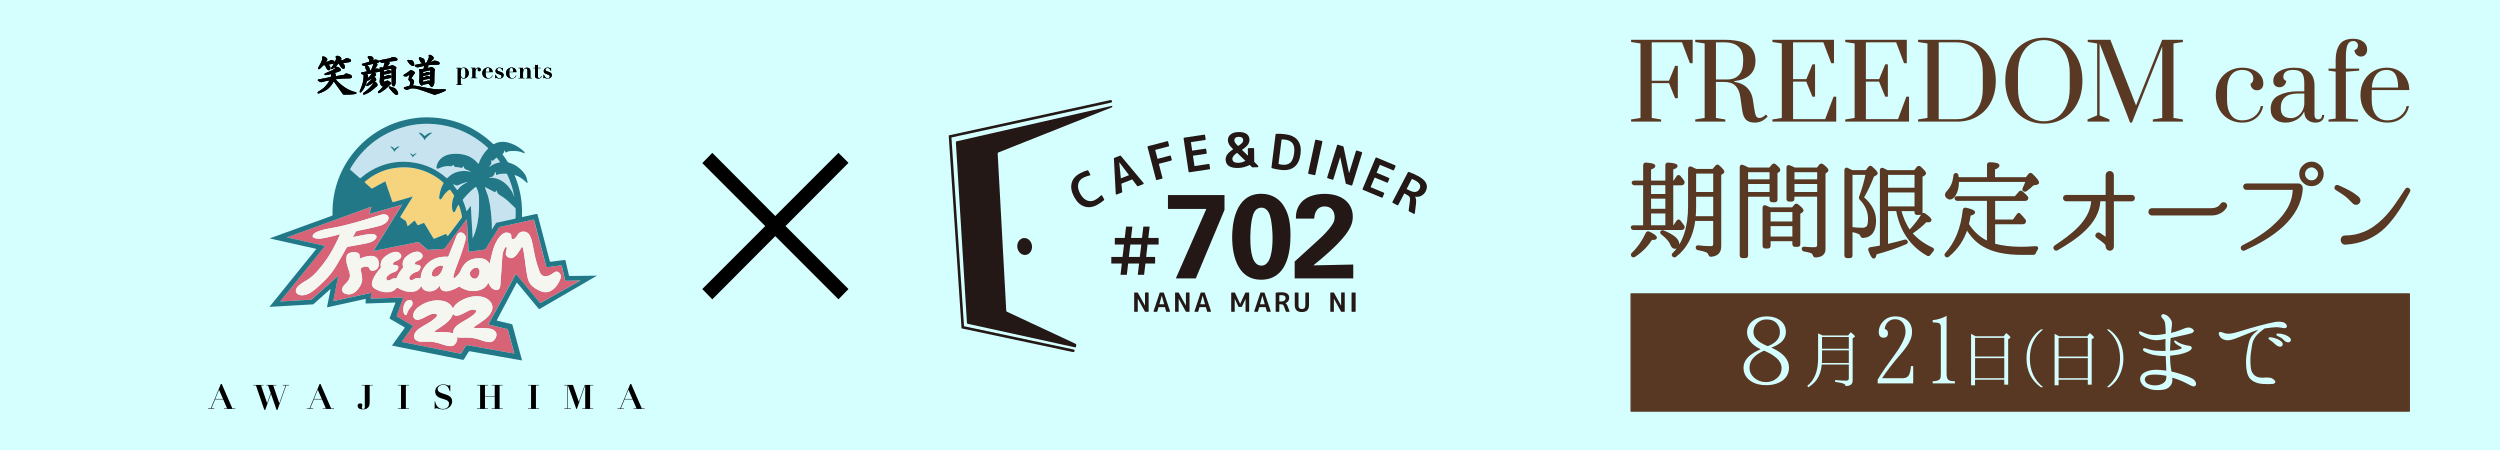 <?xml version="1.0" encoding="UTF-8"?><svg id="_レイヤー_1" xmlns="http://www.w3.org/2000/svg" xmlns:xlink="http://www.w3.org/1999/xlink" viewBox="0 0 1004.94 180.98"><defs><style>.cls-1{fill:none;}.cls-2{clip-path:url(#clippath);}.cls-3{fill:#f5d47d;}.cls-4{fill:#f5f6f0;}.cls-5{fill:#d5ffff;}.cls-6{fill:#d86377;}.cls-7{fill:#c7e3ef;}.cls-8{fill:#231815;}.cls-9{fill:#237887;}.cls-10,.cls-11{fill:#593924;}.cls-12{fill:#583823;stroke:#593924;stroke-width:.5px;}.cls-12,.cls-11{stroke-linecap:round;stroke-linejoin:round;}.cls-13{clip-path:url(#clippath-1);}.cls-11{stroke:#583823;stroke-width:.84px;}</style><clipPath id="clippath"><rect class="cls-1" x="367.68" y="13.26" width="219.57" height="155.25"/></clipPath><clipPath id="clippath-1"><rect class="cls-1" x="367.68" y="13.26" width="219.57" height="155.25"/></clipPath></defs><rect class="cls-5" width="1004.94" height="180.98"/><g><g><g><path class="cls-3" d="M160.99,87.02c-.14,.23-.12,.33,.1,.47,.63,.41,1.24,.85,1.87,1.26,.18,.12,.28,.26,.34,.46,.16,.59,.35,1.16,.53,1.75,.16-.04,.26-.14,.36-.23,.72-.61,1.44-1.21,2.15-1.83,.22-.19,.35-.25,.52,.07,.26,.48,.59,.93,.87,1.4,.11,.19,.21,.22,.42,.14,.66-.28,1.33-.51,1.98-.8,.25-.11,.36-.06,.49,.17,1.18,1.96,2.37,3.91,3.55,5.88,.15,.25,.27,.28,.53,.17,1.43-.61,2.86-1.19,4.29-1.79,.2-.09,.31-.06,.43,.11,.16,.24,.35,.46,.55,.72,.39-.52,.76-1,1.12-1.47,1.5-1.97,2.99-3.95,4.49-5.92,.12-.16,.15-.33,.11-.53-.17-.95-.38-1.89-.66-2.81-.2-.65-.4-1.3-.69-1.96-.48,.56-.73,1.19-1.01,1.8-.17,.36-.27,.75-.53,1.07-.29,.35-.49,.34-.71-.06-.2-.37-.31-.76-.36-1.18-.21-1.72,.06-3.37,.73-4.96,.08-.2,.07-.34-.05-.52-.44-.68-.92-1.35-1.4-2-.18-.25-.3-.2-.5-.06-1.06,.77-1.92,1.72-2.6,2.84-.18,.3-.33,.62-.59,.86-.27,.24-.55,.18-.68-.16-.1-.26-.13-.53-.1-.81,.25-1.85,.71-3.64,1.66-5.27,.15-.25,.08-.36-.11-.52-1.29-1.14-2.67-2.15-4.18-2.98-5.14-2.86-10.6-3.71-16.36-2.59-4.06,.79-7.65,2.58-10.8,5.26-.2,.17-.27,.27-.02,.47,.86,.73,1.7,1.48,2.54,2.24,.19,.18,.32,.11,.49,.01,1.6-.89,3.2-1.76,4.79-2.65,.27-.15,.36-.09,.45,.19,.85,2.49,1.71,4.98,2.56,7.47,.21,.62,.21,.63,.84,.45,1.9-.54,3.79-1.09,5.69-1.62,.59-.17,1.18-.32,1.81-.49-.04,.08-.05,.11-.06,.13-1.62,2.62-3.23,5.24-4.86,7.85Z"/><path class="cls-7" d="M140.93,68.34c1.16,1,2.3,2.01,3.45,3.02,.42,.37,.42,.37,.85,0,1.1-.96,2.27-1.82,3.52-2.57,5.59-3.34,11.6-4.46,18.01-3.37,4.79,.82,9,2.87,12.65,6.07,.23,.2,.34,.16,.53-.03,1.47-1.51,3.26-2.39,5.35-2.66,1.35-.17,2.67-.04,4.01,.26-.08-.06-.16-.12-.24-.17-.52-.32-1.08-.51-1.65-.7-.51-.17-.87-.48-.95-1.05-.02-.11-.04-.26-.15-.28-.12-.02-.16,.13-.22,.22-.36,.46-.47,.49-1.03,.33-.53-.16-1.08-.22-1.63-.24-.51-.01-.91-.16-1.05-.71-.05-.21-.16-.31-.31-.07-.21,.35-.51,.43-.9,.41-.99-.04-1.98-.03-2.95,.22-.66,.18-1.28,.43-1.9,.7-.23,.1-.5,.16-.71-.03-.2-.18-.21-.43-.16-.7,.31-1.6,1.12-2.89,2.47-3.81,1.41-.96,3.05-1.3,4.71-1.35,3.72-.11,7.05,.84,9.5,3.89,.13,.16,.22,.24,.31-.04,.76-2.22,2.04-4.12,3.63-5.82,.18-.19,.2-.28,0-.46-.88-.82-1.8-1.6-2.76-2.33-5.48-4.15-11.64-6.56-18.5-7.16-4.01-.35-7.97-.06-11.86,.97-9.69,2.58-17.03,8.26-22.11,16.88-.15,.26-.12,.39,.1,.58Zm29.22-14.21s.08,.1,.12,.14c.37,.45,.38,.46,.84,.08,.61-.49,1.23-.95,2.05-1.03,.18-.02,.36,0,.54,0,.02,.03,.03,.05,.05,.08-1.28,.78-2.32,1.84-3.28,3,.04-.67-.4-1.06-.76-1.48-.37-.43-.77-.83-1.15-1.24-.09-.1-.18-.2-.23-.38,.76-.05,1.31,.33,1.81,.82Zm-4.43,7.99c.18,.25,.29,.17,.46,.03,.37-.3,.75-.57,1.37-.48-.67,.44-1.2,.93-1.68,1.58-.18-.72-.76-1.04-1.11-1.54,.36-.09,.68,.02,.96,.41Zm-7.45-2.53c.18,.25,.28,.22,.47,.05,.48-.41,.97-.79,1.65-.79,.07,0,.15-.03,.24,.08-.87,.57-1.6,1.29-2.31,2.2,.08-.6-.25-.89-.53-1.2-.3-.35-.66-.64-.94-1.08,.66-.03,1.09,.28,1.41,.74Z"/><path class="cls-7" d="M187.96,73.24c-.3-.07-.5,.01-.69,.06-1.03,.26-2.02,.64-2.97,1.11-.57,.28-1.09,.21-1.57-.19-.1-.08-.21-.27-.34-.16-.1,.09-.06,.28-.01,.43,.03,.08,.09,.15,.14,.22,.37,.5,.76,1,1.12,1.51,.14,.2,.22,.24,.39,.01,.84-1.18,1.96-2.02,3.25-2.65,.21-.1,.41-.2,.69-.34Z"/><path class="cls-6" d="M190.68,124.49c-.09-.02-.17-.01-.26-.02-.97-.06-1.82,.28-2.64,.74-.87,.48-1.74,.94-2.66,1.32-1.06,.43-2.11,.74-3.04-.33-.23,.73-.56,1.36-.99,1.93-.67,.9-1.52,1.6-2.4,2.27-1.21,.92-2.5,1.71-3.75,2.57-.11,.08-.26,.13-.23,.3,.04,.2,.22,.19,.36,.2,.39,.02,.78,.04,1.17,.04,2,0,4.01-.1,5.99,.5-.1-.56-.04-1.07,.2-1.56,.29-.59,.68-1.11,1.19-1.53,.61-.51,1.28-.92,1.95-1.34,1.26-.79,2.6-1.45,3.81-2.33,.64-.46,1.29-.92,1.78-1.55,.49-.63,.32-1.06-.47-1.2Z"/><path class="cls-7" d="M201.13,78.59c-.67-.4-1.23-.85-1.43-1.64-.03-.12-.07-.31-.21-.32-.16-.01-.18,.19-.23,.3-.13,.3-.33,.35-.6,.22-.22-.11-.44-.23-.66-.34-.99-.53-1.98-1.06-3.07-1.64,.19,.76,.34,1.43,.62,2.06,.33,.74,.6,1.51,.79,2.3,.87,3.48,1.15,7.04,1.35,10.6,.04,.64,0,1.29,0,1.93,.05,0,.09,.01,.14,.02,.48-.76,.96-1.53,1.43-2.29,.08-.13,.17-.22,.34-.26,2.43-.52,4.85-1.06,7.28-1.58,.27-.06,.34-.2,.34-.43,.04-1.15,.1-2.31,.03-3.46-.01-.21-.09-.35-.23-.48-.69-.64-1.38-1.27-2.04-1.94-1.15-1.18-2.45-2.18-3.87-3.03Z"/><path class="cls-7" d="M197.01,66.9c1.13-.85,2.41-1.36,3.8-1.62,.18-.03,.26-.07,.12-.25-.39-.52-.77-1.05-1.16-1.57-.07-.09-.13-.15-.24-.05-.34,.3-.73,.52-1.01,.89q-.41,.55-.87,.09s-.04-.02-.08-.04c-.08,.07-.07,.16-.07,.23,.07,.8,.06,1.58-.67,2.14-.07,.05-.16,.17-.05,.25,.07,.06,.16-.02,.23-.08Z"/><path class="cls-7" d="M199.7,71.81c2.58,.87,4.47,2.59,5.89,4.88,.45,.72,.77,1.51,1.1,2.37,.02-.1,.03-.11,.03-.12-.56-3.08-1.52-6.04-2.86-8.87-.1-.21-.23-.26-.44-.25-1.22,.07-2.46-.09-3.61,.49-.22,.11-.4,0-.43-.25-.03-.22-.03-.45-.05-.67,0-.08,0-.19-.12-.2-.09,0-.12,.07-.16,.14-.13,.26-.27,.51-.38,.77-.27,.64-.72,1.03-1.41,1.16-.23,.04-.49,.1-.67,.34,1.07-.13,2.11-.12,3.11,.22Z"/><path class="cls-7" d="M186.9,82.74c.23,.71,.43,1.43,.66,2.19,.56-.73,1.1-1.44,1.7-2.22,.25,4.45,.49,8.8,.74,13.15,1.32-2.83,2.01-5.79,2.34-8.85,.25-2.34,.26-4.68,.22-7.03-.03-1.45-.25-2.87-.85-4.2-.35-.78-.38-.8-1.04-.25-1.68,1.4-3.22,2.94-4.58,4.66-.11,.14-.07,.24-.02,.37,.31,.71,.6,1.43,.84,2.17Z"/><path class="cls-6" d="M191.12,107.6c-.89,.2-1.52,.78-2,1.52-.18,.28-.27,.59-.24,.89,0,.99,.7,1.84,1.63,2.01,.54,.1,1.03-.05,1.4-.46,.4-.46,.66-1,.8-1.59,.12-.51,.11-1.02-.08-1.51-.26-.68-.8-1.01-1.51-.85Z"/><path class="cls-6" d="M177.38,106.74c-1.33,.03-3.58,1.14-3.84,3.31-.07,.59,.27,1.06,.86,1.16,.61,.11,1.14-.09,1.63-.41,1.2-.77,1.7-2,2.04-3.3,.13-.48-.17-.77-.71-.77Z"/><path class="cls-6" d="M232.92,112.75c-1.79,.04-3.59,.08-5.38,.13-.25,0-.37-.05-.43-.32-.4-1.81-.83-3.61-1.25-5.42-.12-.5-.11-.5-.64-.43-1.75,.23-3.51,.44-5.26,.68-.26,.03-.35-.03-.41-.27-.3-1.19-.62-2.37-.93-3.56-1.31-4.96-2.62-9.93-3.92-14.89-.07-.28-.14-.44-.51-.36-4.4,.98-8.81,1.94-13.21,2.9-.26,.06-.41,.17-.55,.39-1.74,2.79-3.48,5.57-5.22,8.35-.14,.23-.27,.39-.59,.43-1.95,.23-3.9,.5-5.86,.75-.42,.05-.47,.03-.47-.4,0-.59-.04-1.18-.08-1.77-.19-3.39-.37-6.79-.56-10.18-.01-.19-.03-.38-.06-.66-.6,.79-1.13,1.49-1.66,2.18-2.39,3.16-4.78,6.32-7.17,9.48-.1,.13-.18,.25-.38,.26-2.07,.12-4.13,.25-6.2,.39-.21,.01-.35-.06-.5-.19-1.07-.91-2.15-1.81-3.21-2.73-.21-.18-.4-.24-.67-.18-4.95,1-9.9,1.99-14.85,2.98-.93,.19-1.85,.37-2.86,.57,3.85-6.23,7.66-12.39,11.52-18.62-4.43,1.26-8.76,2.49-13.14,3.73,.27-1,.52-1.92,.8-2.92-11.34,4.13-22.61,8.23-33.98,12.36,5.17,1.16,10.23,2.29,15.35,3.43-6.03,7.46-12.01,14.86-18.04,22.31,.17,0,.25,0,.34,0,1.43-.08,2.86-.17,4.28-.25,2.55-.15,5.11-.3,7.67-.44,.17,0,.3-.07,.43-.18,3.11-2.79,6.23-5.57,9.34-8.35,.39-.35,.79-.7,1.22-1.07,.01,.09,.02,.12,.02,.14-.64,3.22-1.27,6.44-1.91,9.65-.07,.32,0,.39,.31,.32,1.39-.32,2.79-.62,4.18-.92,3.45-.76,6.9-1.51,10.35-2.27,.29-.06,.31,.03,.29,.27-.05,.52-.06,1.05-.11,1.58-.03,.31,.06,.4,.38,.39,4.08-.14,8.15-.27,12.23-.4q.45-.01,.3,.4c-.78,2.15-1.57,4.29-2.35,6.44-.24,.66-.23,.65,.39,1.01,1.95,1.13,3.89,2.27,5.84,3.39,.18,.1,.24,.18,.09,.36-.2,.24-.37,.51-.55,.76-1.25,1.74-2.5,3.47-3.76,5.2-.12,.16-.17,.25,.11,.3,.99,.18,1.98,.39,2.98,.59,3.93,.79,7.85,1.57,11.78,2.36,2.8,.56,5.61,1.13,8.41,1.7,.24,.05,.4,0,.54-.23,.6-.98,1.23-1.95,1.82-2.93,.12-.2,.25-.27,.48-.22,.35,.08,.72,.12,1.07,.18,2.81,.49,5.61,.99,8.42,1.49,2.51,.44,5.02,.89,7.53,1.33,.65,.11,1.3,.22,1.95,.33,0-.05,0-.07,0-.08-.85-3.16-1.7-6.31-2.55-9.47-.06-.21-.19-.27-.37-.31-1.47-.35-2.94-.71-4.41-1.06-1.03-.25-2.06-.5-3.09-.75,3.77-6.74,7.38-13.54,11.11-20.3,.1,.11,.18,.18,.25,.27,.68,.82,1.36,1.64,2.04,2.46,2.43,2.92,4.86,5.84,7.28,8.77,.13,.16,.21,.22,.42,.1,5.2-2.93,10.4-5.85,15.6-8.77,.08-.04,.19-.06,.21-.21-.1,0-.18,0-.27,0Zm-97.66-6.09c-1.48,2.42-3.16,4.66-5.26,6.58-1.4,1.28-2.71,2.65-4.25,3.76-1.07,.77-2.19,1.41-3.51,1.63-.72,.12-1.45,.1-2.15-.18-1.14-.47-1.49-1.46-.91-2.54,.37-.68,.92-1.18,1.53-1.64,.72-.54,1.5-1,2.28-1.44,1.93-1.08,3.49-2.61,4.93-4.26,2.89-3.28,5.24-6.93,7.15-10.86,.49-1.01,1.01-2.01,1.4-3.07,.05-.14,.1-.28,.17-.5-1.3,.39-2.53,.69-3.76,.98-1.28,.3-2.56,.6-3.86,.77-.83,.11-1.68,.09-2.5-.17-.99-.32-1.13-.91-.41-1.66,.61-.64,1.41-.95,2.21-1.23,1.65-.57,3.35-.9,5.07-1.19,3.22-.54,6.39-1.35,9.53-2.22,3.41-.94,6.77-2.06,10.15-3.07,.65-.2,1.32-.28,2-.08,.94,.28,1.33,1.05,.98,1.97-.27,.72-.82,1.22-1.44,1.64-.98,.65-2.09,.95-3.21,1.23-2.53,.64-5.09,1.16-7.65,1.65-.44,.08-.73,.26-.92,.68-.29,.62-.65,1.2-1.02,1.87,.97-.19,1.87-.37,2.77-.55,1.4-.28,2.8-.56,4.22-.7,.65-.06,1.31,0,1.91,.27,.67,.3,.82,.85,.42,1.48-.31,.48-.75,.8-1.23,1.08-1.02,.6-2.16,.85-3.31,1.06-2.25,.42-4.5,.81-6.75,1.22-.24,.04-.42,.14-.55,.38-1.34,2.38-2.64,4.77-4.06,7.1Zm13.31,1.49c-.34-1-.89-1.09-2.11-.96-.16,.02-.32,.08-.47,.13-.84,.28-1.05,.62-.91,1.49,.14,.85,.26,1.7,.42,2.55,.28,1.53-.21,2.88-1.04,4.11-.71,1.06-1.54,2.03-2.74,2.55-.96,.42-1.98,.44-2.97,.05-1.21-.48-1.58-1.56-.95-2.69,.33-.59,.8-1.05,1.28-1.51,.76-.73,1.37-1.56,1.55-2.64,.12-.75-.07-1.47-.29-2.18-.33-1.07-.73-2.12-.97-3.22-.2-.94-.22-1.89-.04-2.84,.11-.57,.44-.95,.94-1.19,1-.47,2.04-.58,3.11-.3,.83,.21,1.17,.65,1.21,1.5,.01,.25,.02,.5,.01,.75,0,.2,.02,.29,.24,.17,.96-.5,2-.77,3.06-.95,.75-.13,1.49-.17,2.24,.02,1.23,.3,1.98,1.2,2.06,2.46,.01,.2,.02,.4,.03,.49-.02,.91-.04,1.7-.78,2.25-.55,.41-1.14,.68-1.84,.63-.47-.04-.89-.21-1.05-.67Zm16.68,15.15c-.77,.83-1.37,1.75-1.66,2.85-.06,.24-.19,.48-.49,.5-.29,.03-.42-.2-.55-.39-.37-.57-.46-1.21-.42-1.96-.04-.88,.2-1.79,.71-2.63,.44-.73,1.11-1.06,1.94-1.1,.53-.03,1.01,.52,1.06,1.12,.05,.63-.18,1.16-.59,1.61Zm32.35,1.84c-.59,1.43-1.68,2.45-2.87,3.37-1.27,.98-2.63,1.83-3.95,2.74-.08,.06-.18,.1-.25,.17-.15,.15-.15,.3,.07,.36,.17,.05,.35,.05,.52,.06,1.48,.04,2.96-.05,4.44,.09,.85,.08,1.7,.16,2.49,.52,1.5,.68,1.94,2.04,1.13,3.48-.58,1.02-1.36,1.7-2.63,1.57-.39-.04-.77-.12-1.15-.18-.95-.14-1.83-.51-2.73-.82-2.04-.71-4.13-.88-6.26-.79-.88,.04-1.77,.08-2.66-.23,.27,1.13-.14,2.02-.82,2.83-.74,.89-1.69,.92-2.74,.75-1.37-.21-2.64-.76-3.96-1.14-1.27-.37-2.57-.57-3.89-.57-1.05,0-2.11,.01-3.16,0-.75,0-1.42-.3-2.03-.7-.65-.43-.88-1.4-.58-2.24,.33-.93,.97-1.63,1.76-2.2,1.26-.91,2.63-1.65,3.97-2.44,.98-.58,1.92-1.24,2.76-2.02,.19-.18,.36-.38,.5-.61,.27-.44,.16-.76-.33-.93-.61-.21-1.21-.11-1.81,.05-.61,.16-1.16,.47-1.71,.77-.98,.53-1.96,1.07-3.04,1.39-.71,.21-1.42,.26-2.02-.29-.62-.56-.74-1.36-.38-2.29,.42-1.1,1.18-1.93,2.12-2.58,2.56-1.78,5.37-2.73,8.52-2.48,1.77,.14,3.35,.74,4.51,2.17,.13,.16,.23,.33,.33,.5,.1,.17,.18,.35,.29,.58,.29-.52,.57-1,.95-1.42,1.03-1.12,2.33-1.85,3.71-2.45,2.32-1.01,4.73-1.38,7.23-.82,1.22,.27,2.28,.85,3.09,1.81,1.02,1.2,1.17,2.54,.58,3.97Zm27.71-13.24c-.72,1.83-1.69,3.53-3.38,4.67-1.36,.92-2.83,1.12-4.36,.53-1.22-.47-2.36-1.09-3.39-1.92-1.16-.93-1.79-2.17-2.1-3.59-.52-2.42-.82-4.88-1.14-7.34-.19-1.41-.36-2.83-.67-4.22-.04-.18-.09-.36-.16-.54-.12-.33-.26-.36-.46-.08-.33,.47-.63,.96-.93,1.45-.52,.83-1.06,1.64-1.83,2.27-.74,.61-1.54,.83-2.46,.36-.98-.5-1.3-1.14-1.05-2.21,.09-.4,.2-.8,.29-1.2,.02-.07,.03-.15,.03-.22-.02-.23,0-.53-.27-.61-.25-.07-.36,.18-.47,.36-.6,.97-.92,2.04-1.02,3.15-.17,1.92-.27,3.85-.4,5.78-.11,1.67-.23,3.35-.35,5.02-.04,.54-.03,1.08-.16,1.61-.28,1.19-1.04,1.63-2.21,1.26-1-.32-1.61-1.07-2.1-1.94-.15-.26-.26-.54-.4-.82-.16,.11-.21,.28-.29,.42-1,1.71-2.58,2.5-4.47,2.76-2.13,.3-4.14-.1-6.02-1.12-.22-.12-.45-.24-.61-.44-.16-.2-.29-.17-.51-.05-1.3,.73-2.64,1.38-4.11,1.71-.58,.13-1.17,.15-1.75,.04-1.17-.22-1.73-.97-1.66-2.28-.33,.36-.63,.72-.96,1.04-1.25,1.2-2.75,1.56-4.41,1.22-1.07-.22-1.78-.92-2.19-1.98-.26,.34-.49,.65-.74,.94-.83,.96-1.94,1.3-3.15,1.35-2.05,.09-3.89-.59-5.62-1.63-.16-.1-.25-.14-.39,.04-1.17,1.51-2.78,1.86-4.57,1.73-1.42-.1-2.74-.58-3.98-1.27-1.28-.7-1.64-1.54-1.28-2.97,.34-1.32,1.06-2.45,1.84-3.55,.47-.67,.99-1.29,1.53-1.9,.08-.09,.14-.17,.11-.3-.39-2,.44-3.44,2.02-4.58,1.03-.74,2.12-1.35,3.38-1.57,.85-.15,1.68-.08,2.33,.6,.62,.65,.63,1.33,.02,2-.51,.56-1.16,.85-1.85,1.11-.45,.17-.87,.39-1.02,.91-.14,.45-.11,.51,.35,.53,.39,.02,.77,.1,1.14,.2,.55,.15,.73,.44,.63,1-.14,.79-.82,1.47-1.59,1.68-1.14,.3-2.11,.91-2.91,1.78-.24,.26-.35,.57-.3,.93,.09,.55,.49,.81,1.03,.69,.37-.09,.69-.29,1.01-.48,.55-.31,1.13-.47,1.76-.34,.19,.04,.24-.05,.3-.18,.62-1.5,1.51-2.82,2.53-4.07,.08-.1,.15-.18,.11-.33-.51-1.86,.1-3.31,1.58-4.47,1.14-.89,2.37-1.6,3.85-1.7,.74-.05,1.41,.15,1.94,.72,.63,.68,.63,1.35,0,2.03-.49,.53-1.14,.79-1.8,1.05-.47,.19-.81,.49-.87,1.03-.02,.2,0,.31,.26,.33,.41,.03,.82,.11,1.22,.19,.71,.14,.91,.5,.75,1.2-.17,.75-.62,1.29-1.42,1.5-1.07,.28-1.97,.85-2.71,1.68-.25,.28-.41,.59-.31,.99,.16,.63,.54,.87,1.17,.68,.24-.07,.46-.19,.68-.32,.99-.59,1.57-.65,2.66-.23,.17-1.57,.48-3.08,1.37-4.39,1.6-2.34,3.8-3.78,6.6-4.26,.93-.16,1.87-.24,2.81-.15,.24,.02,.38-.05,.48-.32,1.07-2.73,2.17-5.44,3.26-8.16,.32-.8,1.01-1.34,1.71-1.3,.79,.05,1.68,.82,1.87,1.59,.15,.62,.02,1.22-.13,1.82-.43,1.7-1.04,3.34-1.57,5-.76,2.37-1.78,4.64-2.56,7-.24,.72-.48,1.45-.6,2.2-.02,.11-.04,.22-.04,.34,0,.38,.22,.51,.54,.31,.54-.33,.93-.84,1.37-1.28,.73-.73,1.01-1.72,1.48-2.59,1.44-2.73,3.74-3.99,6.76-4.01,1.14,0,2.25,.11,3.21,.84,.47,.36,.87,.78,1.26,1.31,.18-.82,.34-1.58,.52-2.32,.42-1.73,.79-3.48,1.5-5.13,.63-1.47,1.4-2.86,2.57-3.99,.88-.85,1.88-1.27,3.11-.87,.68,.22,.95,.57,.96,1.29,0,.15,0,.3,0,.45,.02,.66,.6,.98,1.15,.63,.45-.29,.82-.66,1.1-1.12,.09-.15,.2-.29,.27-.45,.91-1.83,3.83-1.81,4.84,.05,.58,1.06,.9,2.19,1.14,3.36,.58,2.81,1.01,5.66,1.88,8.41,.31,.96,.64,1.92,.98,2.87,.22,.61,.5,1.18,1.07,1.55,.8,.52,1.65,.44,2.49,.16,.87-.28,1.6-.82,2.34-1.33,.74-.51,1.3-.46,1.97,.12,.72,.62,.85,1.44,.53,2.23Z"/><path class="cls-9" d="M239.45,110.82c-3.44,.05-6.88,.12-10.31,.12-.32,0-.43-.1-.49-.4-.43-1.91-.89-3.82-1.32-5.74-.06-.26-.15-.33-.4-.3-1.79,.23-3.58,.44-5.36,.7-.39,.06-.51-.02-.61-.39-1.62-6.17-3.25-12.34-4.86-18.51-.09-.34-.21-.36-.51-.3-1.79,.4-3.59,.77-5.38,1.19-.39,.09-.41-.03-.39-.34,.09-1.73,.02-3.46-.13-5.19-.27-2.94-.9-5.81-1.84-8.61-.31-.91-.67-1.8-1.01-2.73,.87,.26,1.65,.65,2.4,1.11,.88,.55,1.68,1.19,2.41,1.92,.09,.09,.18,.24,.35,.12,.15-.1,.11-.23,.07-.37-.02-.06-.03-.12-.04-.18-.26-1-.42-2.04-1.05-2.91-1.64-2.27-3.75-3.88-6.47-4.64-.15-.04-.3-.07-.4-.24-.64-1.04-1.33-2.04-2.08-3-.11-.14-.12-.22,.06-.31,.3-.15,.44-.44,.52-.75,.06-.21,.12-.41,.18-.64,.2,.21,.2,.45,.31,.64,.09,.15,.19,.35,.4,.2,.71-.48,1.51-.55,2.34-.58,1.53-.06,3.03,.07,4.44,.75,.21,.1,.42,.22,.7,.16-.16-.58-.59-.93-1-1.28-1.46-1.23-3.1-2.17-4.91-2.77-2.2-.72-4.38-.83-6.47,.36-.22,.12-.31,.02-.44-.1-6.87-6.47-15-10.04-24.44-10.58-4.03-.23-7.99,.2-11.88,1.25-16.72,4.52-28.67,20.01-28.16,37.8,0,.27-.07,.39-.33,.49-7.69,2.78-15.37,5.58-23.05,8.37-.61,.22-1.21,.45-1.93,.71,6.32,1.41,12.53,2.8,18.79,4.2-6.29,7.78-12.54,15.52-18.85,23.31,1.11-.06,2.11-.11,3.11-.17,2.38-.14,4.76-.29,7.14-.43,2.35-.14,4.71-.26,7.06-.39,.16,0,.32-.02,.45-.15,1.32-1.19,2.65-2.37,3.97-3.55,.92-.82,1.85-1.65,2.79-2.49,.04,.17,0,.3-.02,.43-.44,2.19-.87,4.39-1.31,6.58-.06,.27,.02,.36,.3,.3,3.45-.76,6.91-1.52,10.36-2.28,1.51-.33,3.03-.66,4.54-1,.28-.06,.35,0,.32,.29-.05,.39-.04,.78-.08,1.16-.03,.26,.03,.35,.31,.34,1.99-.08,3.99-.14,5.98-.2,1.81-.06,3.61-.12,5.42-.18,.24,0,.33,.01,.22,.3-.74,1.93-1.45,3.86-2.19,5.79-.11,.29-.04,.4,.21,.54,1.87,1.07,3.72,2.16,5.59,3.24,.25,.14,.26,.23,.09,.46-1.37,1.87-2.72,3.76-4.08,5.64-.31,.43-.62,.87-.94,1.33,4.32,.87,8.59,1.73,12.87,2.59,5.2,1.04,10.4,2.07,15.6,3.13,.25,.05,.36-.02,.48-.21,.61-.99,1.25-1.97,1.85-2.97,.14-.23,.29-.29,.54-.25,1.77,.32,3.55,.63,5.32,.94,2.36,.42,4.73,.83,7.09,1.25,2.22,.39,4.43,.78,6.65,1.17,.62,.11,1.24,.21,1.87,.32,0-.07,0-.1,0-.12-1.28-4.71-2.56-9.43-3.83-14.15-.06-.21-.18-.28-.36-.32-1.87-.45-3.74-.91-5.61-1.35-.31-.07-.38-.13-.21-.44,2.55-4.79,5.1-9.6,7.64-14.39,.1-.18,.2-.36,.31-.56,.16,.19,.29,.34,.41,.49,2.77,3.33,5.53,6.66,8.29,9.99,.17,.21,.3,.28,.54,.11,.27-.2,.58-.34,.88-.51,6.49-3.77,12.97-7.53,19.46-11.3,.85-.49,1.7-.99,2.55-1.48,0-.03-.02-.05-.03-.08-.14,0-.27,0-.41,0Zm-32.41-27.25c.15,.14,.22,.28,.23,.48,.06,1.15,0,2.31-.03,3.46,0,.24-.07,.38-.34,.43-2.43,.52-4.86,1.05-7.28,1.58-.17,.04-.25,.13-.34,.26-.47,.77-.95,1.53-1.43,2.29-.05,0-.09-.01-.14-.02,0-.64,.03-1.29,0-1.93-.2-3.57-.49-7.12-1.35-10.6-.2-.79-.46-1.56-.79-2.3-.28-.63-.43-1.3-.62-2.06,1.08,.58,2.07,1.11,3.07,1.64,.22,.12,.44,.23,.66,.34,.27,.14,.48,.08,.6-.22,.05-.12,.07-.31,.23-.3,.14,0,.18,.2,.21,.32,.2,.8,.76,1.24,1.43,1.64,1.41,.85,2.71,1.85,3.87,3.03,.66,.67,1.36,1.3,2.04,1.94Zm-10.21-16.84c.73-.56,.73-1.34,.67-2.14,0-.07-.02-.15,.07-.23,.04,.02,.07,.02,.08,.04q.46,.46,.87-.09c.28-.36,.67-.59,1.01-.89,.11-.1,.17-.04,.24,.05,.39,.52,.77,1.05,1.16,1.57,.13,.18,.06,.22-.12,.25-1.39,.25-2.66,.76-3.8,1.62-.07,.05-.16,.13-.23,.08-.11-.09-.02-.2,.05-.25Zm.43,4.52c.69-.13,1.15-.52,1.41-1.16,.11-.27,.25-.52,.38-.77,.03-.07,.07-.14,.16-.14,.13,0,.11,.11,.12,.2,.02,.22,.02,.45,.05,.67,.03,.26,.21,.36,.43,.25,1.15-.58,2.4-.42,3.61-.49,.21-.01,.34,.04,.44,.25,1.34,2.83,2.3,5.79,2.86,8.87,0,.01,0,.02-.03,.12-.33-.86-.65-1.64-1.1-2.37-1.42-2.28-3.31-4-5.89-4.88-1-.34-2.04-.35-3.11-.22,.18-.24,.44-.3,.67-.34Zm-56.42-3.49c5.09-8.62,12.43-14.29,22.11-16.88,3.89-1.04,7.85-1.33,11.86-.97,6.86,.6,13.01,3.01,18.5,7.16,.96,.73,1.88,1.51,2.76,2.33,.2,.18,.18,.28,0,.46-1.6,1.7-2.88,3.6-3.63,5.82-.1,.28-.19,.2-.31,.04-2.45-3.05-5.78-4-9.5-3.89-1.66,.05-3.3,.38-4.71,1.35-1.35,.92-2.16,2.21-2.47,3.81-.05,.26-.04,.51,.16,.7,.21,.19,.48,.14,.71,.03,.62-.28,1.24-.53,1.9-.7,.97-.26,1.96-.27,2.95-.22,.38,.02,.69-.07,.9-.41,.14-.24,.26-.14,.31,.07,.14,.56,.54,.7,1.05,.71,.55,.02,1.1,.08,1.63,.24,.56,.16,.67,.13,1.03-.33,.07-.08,.1-.24,.22-.22,.11,.02,.14,.17,.15,.28,.08,.57,.45,.88,.95,1.05,.57,.19,1.14,.38,1.65,.7,.08,.05,.16,.11,.24,.17-1.33-.3-2.66-.43-4.01-.26-2.09,.27-3.88,1.15-5.35,2.66-.19,.2-.3,.24-.53,.03-3.65-3.2-7.86-5.25-12.65-6.07-6.41-1.1-12.42,.03-18.01,3.37-1.25,.75-2.42,1.61-3.52,2.57-.42,.37-.42,.37-.85,0-1.15-1.01-2.29-2.02-3.45-3.02-.22-.19-.25-.33-.1-.58Zm23.26,11.78c-1.9,.54-3.79,1.09-5.69,1.62-.63,.18-.63,.17-.84-.45-.86-2.49-1.72-4.98-2.56-7.47-.09-.28-.18-.34-.45-.19-1.59,.89-3.19,1.77-4.79,2.65-.17,.1-.3,.16-.49-.01-.83-.76-1.68-1.51-2.54-2.24-.24-.21-.18-.3,.02-.47,3.15-2.68,6.74-4.47,10.8-5.26,5.76-1.12,11.22-.26,16.36,2.59,1.5,.84,2.89,1.84,4.18,2.98,.18,.16,.25,.27,.11,.52-.95,1.63-1.41,3.42-1.66,5.27-.04,.28,0,.55,.1,.81,.12,.33,.41,.4,.68,.16,.26-.24,.41-.56,.59-.86,.68-1.12,1.55-2.06,2.6-2.84,.2-.15,.32-.19,.5,.06,.48,.66,.95,1.32,1.4,2,.12,.18,.13,.32,.05,.52-.67,1.59-.94,3.24-.73,4.96,.05,.41,.17,.81,.36,1.18,.21,.4,.42,.41,.71,.06,.26-.32,.36-.71,.53-1.07,.29-.61,.53-1.24,1.01-1.8,.29,.66,.49,1.31,.69,1.96,.28,.92,.49,1.87,.66,2.81,.04,.2,.01,.36-.11,.53-1.5,1.97-2.99,3.95-4.49,5.92-.36,.48-.72,.95-1.12,1.47-.2-.26-.39-.48-.55-.72-.12-.17-.23-.2-.43-.11-1.43,.6-2.86,1.19-4.29,1.79-.26,.11-.38,.08-.53-.17-1.18-1.96-2.37-3.91-3.55-5.88-.13-.22-.24-.28-.49-.17-.65,.29-1.33,.52-1.98,.8-.21,.09-.31,.05-.42-.14-.28-.47-.61-.92-.87-1.4-.17-.32-.3-.26-.52-.07-.71,.62-1.43,1.22-2.15,1.83-.1,.09-.2,.19-.36,.23-.18-.59-.37-1.16-.53-1.75-.06-.21-.16-.35-.34-.46-.63-.41-1.24-.85-1.87-1.26-.22-.14-.24-.24-.1-.47,1.63-2.61,3.24-5.23,4.86-7.85,.01-.02,.02-.04,.06-.13-.63,.17-1.22,.33-1.81,.49Zm19.92-3.31c-.17,.23-.24,.19-.39-.01-.36-.51-.74-1-1.12-1.51-.05-.07-.11-.14-.14-.22-.05-.14-.09-.34,.01-.43,.13-.11,.23,.08,.34,.16,.48,.4,1,.47,1.57,.19,.95-.47,1.94-.85,2.97-1.11,.2-.05,.39-.13,.69-.06-.28,.14-.48,.24-.69,.34-1.29,.63-2.41,1.48-3.25,2.65Zm2.07,3.97c1.36-1.72,2.9-3.26,4.58-4.66,.66-.55,.69-.53,1.04,.25,.61,1.34,.83,2.75,.85,4.2,.04,2.35,.03,4.69-.22,7.03-.33,3.05-1.02,6.02-2.34,8.85-.24-4.35-.49-8.7-.74-13.15-.6,.78-1.14,1.49-1.7,2.22-.23-.76-.43-1.48-.66-2.19-.24-.74-.53-1.46-.84-2.17-.06-.13-.09-.23,.02-.37Zm46.9,32.76c-5.2,2.92-10.4,5.84-15.6,8.77-.21,.12-.29,.06-.42-.1-2.42-2.93-4.86-5.85-7.28-8.77-.68-.82-1.36-1.64-2.04-2.46-.07-.08-.15-.16-.25-.27-3.73,6.76-7.34,13.56-11.11,20.3,1.03,.25,2.06,.5,3.09,.75,1.47,.35,2.94,.71,4.41,1.06,.18,.04,.31,.1,.37,.31,.85,3.16,1.7,6.31,2.55,9.47,0,.01,0,.02,0,.08-.65-.11-1.3-.22-1.95-.33-2.51-.44-5.02-.88-7.53-1.33-2.81-.5-5.61-.99-8.42-1.49-.36-.06-.72-.1-1.07-.18-.23-.05-.35,.02-.48,.22-.6,.98-1.23,1.95-1.82,2.93-.14,.24-.3,.28-.54,.23-2.8-.57-5.61-1.14-8.41-1.7-3.92-.79-7.85-1.57-11.78-2.36-.99-.2-1.98-.41-2.98-.59-.28-.05-.23-.14-.11-.3,1.25-1.73,2.51-3.47,3.76-5.2,.18-.25,.35-.52,.55-.76,.15-.18,.09-.26-.09-.36-1.95-1.13-3.89-2.27-5.84-3.39-.63-.36-.63-.35-.39-1.01,.78-2.15,1.57-4.29,2.35-6.44q.15-.41-.3-.4c-4.08,.13-8.15,.26-12.23,.4-.32,.01-.41-.07-.38-.39,.05-.52,.06-1.05,.11-1.58,.02-.24,0-.34-.29-.27-3.45,.77-6.9,1.52-10.35,2.27-1.39,.31-2.79,.61-4.18,.92-.32,.07-.38,0-.31-.32,.65-3.22,1.28-6.43,1.91-9.65,0-.02,0-.05-.02-.14-.42,.37-.82,.72-1.22,1.07-3.12,2.78-6.23,5.57-9.34,8.35-.13,.11-.26,.18-.43,.18-2.56,.14-5.11,.29-7.67,.44-1.43,.08-2.86,.17-4.28,.25-.09,0-.17,0-.34,0,6.02-7.45,12.01-14.85,18.04-22.31-5.13-1.15-10.18-2.28-15.35-3.43,11.37-4.13,22.64-8.23,33.98-12.36-.27,1-.52,1.93-.8,2.92,4.38-1.24,8.7-2.47,13.14-3.73-3.86,6.24-7.67,12.4-11.52,18.62,1-.2,1.93-.38,2.86-.57,4.95-.99,9.9-1.98,14.85-2.98,.28-.06,.47,0,.67,.18,1.06,.92,2.14,1.82,3.21,2.73,.15,.13,.29,.2,.5,.19,2.07-.14,4.13-.27,6.2-.39,.2-.01,.28-.13,.38-.26,2.39-3.16,4.78-6.32,7.17-9.48,.53-.7,1.06-1.4,1.66-2.18,.03,.28,.05,.47,.06,.66,.19,3.39,.37,6.79,.56,10.18,.03,.59,.08,1.18,.08,1.77,0,.43,.05,.45,.47,.4,1.95-.26,3.9-.52,5.86-.75,.32-.04,.45-.21,.59-.43,1.74-2.78,3.49-5.57,5.22-8.35,.14-.22,.29-.33,.55-.39,4.41-.96,8.81-1.92,13.21-2.9,.38-.08,.44,.07,.51,.36,1.3,4.96,2.61,9.93,3.92,14.89,.31,1.19,.63,2.37,.93,3.56,.06,.24,.15,.3,.41,.27,1.75-.24,3.51-.45,5.26-.68,.53-.07,.53-.08,.64,.43,.42,1.8,.85,3.61,1.25,5.42,.06,.27,.17,.33,.43,.32,1.79-.05,3.59-.09,5.38-.13,.08,0,.17,0,.27,0-.02,.15-.13,.17-.21,.21Z"/><path class="cls-4" d="M224.77,109.67c-.67-.58-1.23-.63-1.97-.12-.74,.51-1.48,1.05-2.34,1.33-.84,.27-1.7,.36-2.49-.16-.56-.37-.85-.95-1.07-1.55-.34-.95-.67-1.91-.98-2.87-.87-2.75-1.3-5.6-1.88-8.41-.24-1.17-.57-2.3-1.14-3.36-1.01-1.86-3.93-1.89-4.84-.05-.08,.16-.18,.3-.27,.45-.28,.46-.65,.83-1.1,1.12-.55,.35-1.13,.03-1.15-.63,0-.15,0-.3,0-.45,0-.72-.27-1.07-.96-1.29-1.24-.4-2.24,.02-3.11,.87-1.16,1.13-1.94,2.51-2.57,3.99-.7,1.65-1.07,3.4-1.5,5.13-.18,.75-.34,1.5-.52,2.32-.39-.54-.79-.96-1.26-1.31-.95-.73-2.07-.85-3.21-.84-3.03,.02-5.32,1.29-6.76,4.01-.46,.88-.75,1.86-1.48,2.59-.44,.45-.83,.95-1.37,1.28-.32,.2-.53,.07-.54-.31,0-.11,.02-.22,.04-.34,.12-.76,.37-1.48,.6-2.2,.78-2.36,1.8-4.63,2.56-7,.53-1.67,1.14-3.31,1.57-5,.15-.6,.28-1.2,.13-1.82-.19-.77-1.08-1.54-1.87-1.59-.7-.04-1.4,.5-1.71,1.3-1.08,2.72-2.19,5.44-3.26,8.16-.11,.27-.24,.34-.48,.32-.94-.08-1.88,0-2.81,.15-2.8,.48-5.01,1.92-6.6,4.26-.89,1.31-1.2,2.82-1.37,4.39-1.1-.41-1.68-.36-2.66,.23-.21,.13-.43,.25-.68,.32-.63,.18-1.01-.05-1.17-.68-.1-.41,.05-.71,.31-.99,.74-.82,1.64-1.4,2.71-1.68,.8-.21,1.25-.75,1.42-1.5,.16-.71-.04-1.07-.75-1.2-.41-.08-.81-.16-1.22-.19-.26-.02-.28-.13-.26-.33,.06-.54,.4-.85,.87-1.03,.65-.26,1.3-.52,1.8-1.05,.63-.68,.63-1.35,0-2.03-.52-.57-1.19-.77-1.94-.72-1.49,.1-2.71,.81-3.85,1.7-1.48,1.16-2.1,2.61-1.58,4.47,.04,.15-.03,.23-.11,.33-1.02,1.25-1.91,2.58-2.53,4.07-.06,.14-.1,.22-.3,.18-.63-.13-1.21,.03-1.76,.34-.33,.18-.64,.39-1.01,.48-.55,.13-.94-.13-1.03-.69-.06-.36,.06-.67,.3-.93,.8-.87,1.77-1.48,2.91-1.78,.78-.2,1.46-.89,1.59-1.68,.1-.57-.08-.85-.63-1-.37-.1-.75-.18-1.14-.2-.46-.03-.49-.08-.35-.53,.16-.52,.57-.74,1.02-.91,.68-.26,1.34-.56,1.85-1.11,.61-.67,.6-1.35-.02-2-.66-.68-1.48-.75-2.33-.6-1.26,.22-2.35,.83-3.38,1.57-1.58,1.13-2.42,2.58-2.02,4.58,.03,.13-.03,.21-.11,.3-.54,.61-1.06,1.23-1.53,1.9-.78,1.1-1.5,2.23-1.84,3.55-.36,1.43,0,2.27,1.28,2.97,1.24,.68,2.56,1.16,3.98,1.27,1.78,.13,3.4-.23,4.57-1.73,.14-.17,.23-.14,.39-.04,1.73,1.05,3.57,1.72,5.62,1.63,1.21-.05,2.32-.39,3.15-1.35,.25-.29,.47-.6,.74-.94,.41,1.05,1.12,1.76,2.19,1.98,1.66,.34,3.16-.02,4.41-1.22,.33-.32,.63-.68,.96-1.04-.07,1.31,.49,2.06,1.66,2.28,.59,.11,1.17,.09,1.75-.04,1.47-.34,2.81-.98,4.11-1.71,.21-.12,.34-.15,.51,.05,.16,.19,.38,.31,.61,.44,1.89,1.02,3.89,1.42,6.02,1.12,1.89-.27,3.46-1.06,4.47-2.76,.08-.14,.14-.32,.29-.42,.14,.28,.25,.56,.4,.82,.49,.87,1.1,1.62,2.1,1.94,1.17,.37,1.93-.07,2.21-1.26,.13-.53,.12-1.07,.16-1.61,.11-1.67,.24-3.35,.35-5.02,.13-1.93,.22-3.85,.4-5.78,.1-1.11,.42-2.19,1.02-3.15,.11-.18,.23-.43,.47-.36,.27,.08,.25,.38,.27,.61,0,.07-.01,.15-.03,.22-.1,.4-.2,.8-.29,1.2-.25,1.07,.07,1.71,1.05,2.21,.92,.47,1.72,.25,2.46-.36,.77-.63,1.31-1.44,1.83-2.27,.3-.49,.6-.98,.93-1.45,.2-.29,.34-.25,.46,.08,.06,.18,.12,.36,.16,.54,.31,1.39,.48,2.81,.67,4.22,.33,2.45,.62,4.91,1.14,7.34,.31,1.43,.94,2.66,2.1,3.59,1.03,.82,2.17,1.45,3.39,1.92,1.54,.59,3,.39,4.36-.53,1.69-1.15,2.66-2.84,3.38-4.67,.31-.79,.18-1.61-.53-2.23Zm-46.69-2.16c-.34,1.3-.84,2.52-2.04,3.3-.5,.32-1.03,.52-1.63,.41-.59-.11-.93-.57-.86-1.16,.26-2.18,2.5-3.28,3.84-3.31,.53,0,.83,.29,.71,.77Zm14.63,2.45c-.14,.59-.4,1.14-.8,1.59-.37,.41-.85,.56-1.4,.46-.93-.16-1.63-1.02-1.63-2.01-.03-.3,.06-.61,.24-.89,.48-.75,1.11-1.32,2-1.52,.71-.16,1.25,.18,1.51,.85,.19,.5,.2,1.01,.08,1.51Z"/><path class="cls-4" d="M193.93,119.35c-2.5-.56-4.91-.19-7.23,.82-1.38,.6-2.67,1.32-3.71,2.45-.38,.41-.66,.89-.95,1.42-.11-.22-.2-.4-.29-.58-.1-.17-.21-.35-.33-.5-1.16-1.43-2.74-2.03-4.51-2.17-3.15-.26-5.97,.69-8.52,2.48-.94,.66-1.7,1.49-2.12,2.58-.36,.93-.23,1.73,.38,2.29,.6,.55,1.31,.5,2.02,.29,1.07-.32,2.06-.86,3.04-1.39,.55-.3,1.1-.61,1.71-.77,.6-.16,1.2-.26,1.81-.05,.5,.17,.6,.49,.33,.93-.14,.23-.31,.43-.5,.61-.84,.78-1.77,1.43-2.76,2.02-1.33,.79-2.7,1.53-3.97,2.44-.79,.57-1.43,1.26-1.76,2.2-.3,.85-.07,1.81,.58,2.24,.61,.41,1.28,.7,2.03,.7,1.05,0,2.11,0,3.16,0,1.32,0,2.62,.2,3.89,.57,1.32,.38,2.59,.93,3.96,1.14,1.05,.16,2,.13,2.74-.75,.68-.81,1.09-1.71,.82-2.83,.89,.32,1.78,.27,2.66,.23,2.13-.09,4.23,.08,6.26,.79,.89,.31,1.78,.68,2.73,.82,.38,.06,.77,.14,1.15,.18,1.26,.13,2.05-.55,2.63-1.57,.81-1.43,.37-2.8-1.13-3.48-.79-.36-1.64-.44-2.49-.52-1.48-.14-2.96-.05-4.44-.09-.17,0-.35-.01-.52-.06-.22-.06-.22-.21-.07-.36,.07-.07,.16-.11,.25-.17,1.32-.91,2.68-1.75,3.95-2.74,1.19-.93,2.27-1.95,2.87-3.37,.6-1.43,.44-2.77-.58-3.97-.82-.96-1.88-1.54-3.09-1.81Zm-2.78,6.34c-.49,.63-1.14,1.09-1.78,1.55-1.21,.88-2.55,1.54-3.81,2.33-.67,.42-1.34,.84-1.95,1.34-.51,.42-.9,.94-1.19,1.53-.24,.48-.31,1-.2,1.56-1.98-.61-3.99-.5-5.99-.5-.39,0-.78-.02-1.17-.04-.14,0-.32,0-.36-.2-.03-.18,.12-.23,.23-.3,1.25-.86,2.54-1.65,3.75-2.57,.88-.67,1.73-1.37,2.4-2.27,.43-.58,.76-1.2,.99-1.93,.93,1.07,1.98,.76,3.04,.33,.92-.38,1.79-.84,2.66-1.32,.82-.45,1.67-.8,2.64-.74,.09,0,.18,0,.26,.02,.79,.15,.96,.57,.47,1.2Z"/><path class="cls-4" d="M139.87,99.18c2.25-.4,4.5-.8,6.75-1.22,1.15-.21,2.29-.46,3.31-1.06,.48-.28,.92-.61,1.23-1.08,.4-.62,.24-1.17-.42-1.48-.61-.28-1.26-.34-1.91-.27-1.42,.14-2.82,.43-4.22,.7-.9,.18-1.8,.36-2.77,.55,.37-.66,.73-1.25,1.02-1.87,.2-.42,.48-.6,.92-.68,2.56-.49,5.12-1.01,7.65-1.65,1.11-.28,2.23-.58,3.21-1.23,.63-.41,1.17-.91,1.44-1.64,.35-.92-.05-1.69-.98-1.97-.67-.2-1.34-.12-2,.08-3.39,1.01-6.75,2.13-10.15,3.07-3.15,.87-6.31,1.68-9.53,2.22-1.71,.29-3.42,.62-5.07,1.19-.81,.28-1.6,.59-2.21,1.23-.72,.75-.58,1.35,.41,1.66,.82,.26,1.67,.28,2.5,.17,1.3-.17,2.58-.47,3.86-.77,1.23-.29,2.45-.59,3.76-.98-.08,.22-.12,.36-.17,.5-.4,1.06-.91,2.06-1.4,3.07-1.91,3.93-4.26,7.57-7.15,10.86-1.45,1.64-3,3.17-4.93,4.26-.79,.44-1.56,.91-2.28,1.44-.61,.45-1.16,.96-1.53,1.64-.58,1.08-.23,2.07,.91,2.54,.7,.28,1.42,.3,2.15,.18,1.32-.22,2.44-.87,3.51-1.63,1.54-1.11,2.85-2.49,4.25-3.76,2.1-1.92,3.78-4.16,5.26-6.58,1.42-2.33,2.72-4.73,4.06-7.1,.13-.24,.31-.33,.55-.38Z"/><path class="cls-4" d="M151.46,108.18c.73-.54,.76-1.34,.78-2.25,0-.09-.01-.29-.03-.49-.08-1.26-.83-2.16-2.06-2.46-.74-.18-1.49-.14-2.24-.02-1.06,.18-2.1,.46-3.06,.95-.22,.12-.25,.03-.24-.17,0-.25,0-.5-.01-.75-.04-.85-.38-1.28-1.21-1.5-1.07-.28-2.11-.17-3.11,.3-.5,.24-.83,.62-.94,1.19-.18,.95-.16,1.89,.04,2.84,.24,1.1,.64,2.15,.97,3.22,.22,.71,.41,1.42,.29,2.18-.17,1.08-.78,1.91-1.55,2.64-.48,.46-.96,.92-1.28,1.51-.63,1.13-.26,2.21,.95,2.69,.99,.39,2,.37,2.97-.05,1.2-.53,2.03-1.49,2.74-2.55,.83-1.24,1.32-2.58,1.04-4.11-.15-.85-.28-1.7-.42-2.55-.14-.87,.07-1.21,.91-1.49,.15-.05,.31-.11,.47-.13,1.22-.13,1.77-.04,2.11,.96,.16,.46,.58,.63,1.05,.67,.7,.05,1.29-.22,1.84-.63Z"/><path class="cls-4" d="M164.78,120.57c-.82,.04-1.5,.37-1.94,1.1-.5,.84-.74,1.74-.71,2.63-.04,.76,.04,1.4,.42,1.96,.13,.2,.26,.42,.55,.39,.3-.03,.43-.27,.49-.5,.29-1.11,.9-2.02,1.66-2.85,.41-.45,.64-.98,.59-1.61-.04-.6-.53-1.14-1.06-1.12Z"/><path class="cls-9" d="M169.72,54.93c.36,.42,.8,.8,.76,1.48,.96-1.16,1.99-2.22,3.28-3-.02-.03-.03-.05-.05-.08-.18,0-.36-.01-.54,0-.81,.08-1.44,.54-2.05,1.03-.47,.37-.47,.36-.84-.08-.04-.05-.08-.1-.12-.14-.5-.49-1.05-.87-1.81-.82,.05,.18,.14,.28,.23,.38,.39,.41,.79,.81,1.15,1.24Z"/><path class="cls-9" d="M158.33,61.14c.71-.9,1.43-1.63,2.31-2.2-.09-.11-.17-.08-.24-.08-.67,0-1.17,.39-1.65,.79-.19,.16-.29,.2-.47-.05-.32-.46-.76-.77-1.41-.74,.28,.44,.64,.73,.94,1.08,.27,.32,.61,.6,.53,1.2Z"/><path class="cls-9" d="M167.55,61.68c-.61-.09-1,.18-1.37,.48-.17,.14-.28,.21-.46-.03-.28-.39-.6-.5-.96-.41,.35,.5,.93,.83,1.11,1.54,.48-.66,1.01-1.14,1.68-1.58Z"/></g><g><path d="M84.73,164.19l4.04-9.84h.37l4.27,9.84h1.17v.19h-4.55v-.19h1.26l-1.57-3.63h-3.25l-1.5,3.63h1.21v.19h-2.56v-.19h1.14Zm1.79-3.82h3.12l-1.6-3.7-1.52,3.7Z"/><path d="M105.92,154.73v.19h-.99l2.44,7.14h.03l1.42-4.04-1.06-3.1h-.73v-.19h4.05v.19h-1.26l2.45,7.16h.03l2.51-7.16h-1.17v-.19h2.49v.19h-1.1l-3.48,9.83h-.39l-2.22-6.41h-.03l-2.28,6.41h-.39l-3.36-9.83h-1.11v-.19h4.15Z"/><path d="M124.43,164.19l4.04-9.84h.37l4.27,9.84h1.17v.19h-4.55v-.19h1.26l-1.57-3.63h-3.25l-1.5,3.63h1.21v.19h-2.56v-.19h1.14Zm1.79-3.82h3.12l-1.6-3.7-1.52,3.7Z"/><path d="M148.55,162.45c-.03,.33-.13,.66-.3,.97-.17,.31-.44,.58-.81,.81-.37,.23-.88,.34-1.55,.34-.24,0-.48-.02-.73-.06-.25-.04-.48-.12-.69-.22s-.38-.26-.51-.45c-.14-.19-.2-.43-.2-.72,0-.05,0-.12,.01-.22,0-.1,.05-.21,.12-.32,.07-.11,.17-.21,.32-.29,.14-.09,.35-.13,.62-.13,.07,0,.16,0,.25,.02,.09,.01,.19,.04,.27,.09,.09,.05,.16,.11,.22,.2,.06,.09,.09,.2,.09,.35,0,.06,0,.14-.03,.24-.02,.1-.04,.2-.07,.31-.03,.11-.05,.21-.07,.3-.02,.09-.03,.15-.03,.19,0,.14,.02,.24,.07,.31,.05,.07,.11,.12,.17,.16,.06,.03,.13,.05,.2,.05,.07,0,.12,0,.16,0,.15,0,.27-.03,.35-.09,.08-.06,.13-.13,.17-.22,.04-.09,.06-.19,.06-.29,0-.1,0-.2,0-.28v-8.58h-1.25v-.19h4.46v.19h-1.25v6.7c0,.23-.02,.51-.05,.84Z"/><path d="M164.4,154.73v.19h-1.25v9.27h1.25v.19h-4.46v-.19h1.25v-9.27h-1.25v-.19h4.46Z"/><path d="M174.93,161.37c.02,.11,.05,.25,.09,.43s.11,.37,.2,.57c.09,.2,.19,.41,.32,.62,.13,.21,.29,.41,.48,.59,.21,.21,.41,.37,.6,.47s.38,.19,.56,.24c.18,.05,.34,.08,.5,.08,.16,0,.3,0,.44,0,.48,0,.87-.07,1.18-.22,.31-.15,.55-.33,.73-.55,.18-.22,.3-.44,.37-.68,.07-.24,.11-.45,.11-.63,0-.33-.08-.61-.24-.83-.16-.22-.37-.4-.63-.54-.26-.14-.56-.27-.89-.37-.33-.1-.68-.2-1.03-.31-.35-.1-.7-.23-1.03-.37-.33-.14-.63-.32-.89-.54-.26-.22-.47-.49-.63-.82-.16-.33-.24-.73-.24-1.22,0-.36,.08-.71,.24-1.04,.16-.33,.39-.63,.68-.89,.29-.26,.63-.47,1.04-.62,.4-.16,.84-.24,1.31-.24,.3,0,.56,.03,.79,.08,.23,.05,.42,.11,.6,.17,.17,.06,.32,.12,.45,.17,.13,.05,.25,.08,.36,.08,.13,0,.21-.02,.25-.06s.08-.12,.13-.22h.22v2.58h-.18c-.11-.32-.22-.63-.35-.94-.12-.31-.28-.58-.47-.83-.19-.25-.43-.45-.72-.6-.29-.15-.66-.23-1.1-.23-.36,0-.68,.05-.96,.15-.28,.1-.51,.23-.7,.39s-.33,.34-.43,.54c-.1,.2-.15,.4-.15,.61,0,.32,.08,.58,.25,.79,.17,.21,.39,.39,.66,.54,.27,.15,.58,.28,.93,.39,.35,.11,.7,.22,1.07,.34,.37,.12,.72,.25,1.07,.39,.35,.14,.66,.32,.93,.54,.27,.22,.49,.48,.66,.79,.17,.31,.25,.69,.25,1.14s-.09,.86-.27,1.26c-.18,.4-.44,.75-.77,1.04s-.72,.54-1.18,.71c-.46,.18-.97,.26-1.52,.26-.28,0-.56-.03-.83-.08-.28-.05-.53-.11-.77-.17-.24-.06-.45-.12-.64-.17s-.32-.08-.41-.08c-.13,0-.22,.02-.27,.06-.05,.04-.1,.12-.15,.25h-.22v-3.01h.2Z"/><path d="M196.2,154.73v.19h-1.25v4.45h3.92v-4.45h-1.25v-.19h4.46v.19h-1.25v9.27h1.25v.19h-4.46v-.19h1.25v-4.64h-3.92v4.64h1.25v.19h-4.46v-.19h1.25v-9.27h-1.25v-.19h4.46Z"/><path d="M216.68,154.73v.19h-1.25v9.27h1.25v.19h-4.46v-.19h1.25v-9.27h-1.25v-.19h4.46Z"/><path d="M230.3,154.73l2.35,6.75h.03l2.39-6.75h3.39v.19h-1.25v9.27h1.25v.19h-4.45v-.19h1.23v-9.27h-.03l-3.33,9.46h-.22l-3.35-9.46h-.03v9.27h1.25v.19h-2.71v-.19h1.25v-9.27h-1.25v-.19h3.48Z"/><path d="M249.31,164.19l4.04-9.84h.37l4.27,9.84h1.17v.19h-4.55v-.19h1.26l-1.57-3.63h-3.25l-1.5,3.63h1.21v.19h-2.56v-.19h1.14Zm1.79-3.82h3.12l-1.6-3.7-1.52,3.7Z"/></g><g><g><path d="M183.37,27.42v-.13h1.8v.72h.02c.2-.57,.58-.85,1.14-.85,.38,0,.69,.07,.96,.22,.26,.15,.48,.33,.65,.55,.17,.22,.3,.46,.38,.72,.08,.26,.12,.5,.12,.73,0,.29-.05,.57-.16,.83-.11,.26-.25,.5-.43,.7-.18,.2-.41,.37-.67,.49-.26,.12-.55,.18-.86,.18s-.54-.09-.72-.25c-.18-.16-.32-.35-.4-.58h-.02v3.27h.66v.13h-2.48v-.13h.64v-6.6h-.64Zm1.85,2.61c.01,.24,.06,.47,.14,.68,.08,.21,.19,.38,.35,.52,.15,.14,.36,.21,.63,.21,.18,0,.33-.05,.43-.15,.1-.1,.19-.23,.24-.42,.06-.18,.09-.4,.11-.65,0-.25,.02-.54,.02-.86,0-.39-.02-.71-.04-.98-.03-.27-.08-.48-.15-.65-.07-.17-.16-.28-.27-.35-.11-.07-.25-.1-.42-.1-.23,0-.43,.07-.57,.2-.14,.14-.25,.31-.32,.51-.07,.21-.12,.44-.14,.68-.03,.25-.03,.48-.03,.69s0,.42,.03,.66"/><path d="M191.06,27.28v.81h.02c.12-.25,.27-.46,.47-.64,.2-.18,.46-.27,.78-.27,.27,0,.49,.08,.66,.22,.17,.15,.25,.36,.25,.61,0,.19-.05,.35-.14,.46-.09,.1-.25,.17-.45,.17-.15,0-.29-.03-.41-.1-.12-.06-.18-.18-.18-.34,0-.02,0-.05,.01-.1,0-.05,.01-.1,.02-.16,.01-.05,.02-.1,.03-.15,0-.05,.01-.07,.01-.08,0-.05-.01-.09-.03-.12-.01-.03-.03-.06-.06-.08-.02-.02-.07-.04-.13-.04-.07,0-.14,.03-.24,.09-.1,.06-.19,.15-.27,.27-.09,.11-.16,.26-.22,.42-.06,.17-.09,.35-.09,.56v2.48h.77v.13h-2.58v-.13h.63v-3.89h-.63v-.13h1.79Z"/><path d="M195.2,29.45c0,.23,0,.47,.03,.71,.02,.23,.07,.45,.16,.64,.08,.19,.21,.35,.37,.47,.16,.12,.39,.18,.68,.18,.26,0,.47-.05,.65-.15,.18-.1,.32-.21,.43-.34,.11-.13,.2-.25,.25-.37,.05-.12,.09-.21,.09-.27l.13,.05c-.03,.13-.09,.26-.17,.39-.08,.14-.18,.27-.32,.39-.14,.12-.3,.22-.5,.3-.2,.08-.44,.12-.73,.12-.34,0-.65-.05-.95-.15-.29-.1-.54-.25-.76-.44-.22-.19-.38-.42-.51-.7-.12-.28-.18-.59-.18-.94,0-.28,.05-.55,.17-.82,.12-.26,.27-.49,.48-.7,.21-.2,.45-.37,.72-.49,.27-.13,.57-.19,.89-.19,.23,0,.45,.03,.68,.11,.23,.07,.43,.18,.61,.33,.18,.15,.33,.34,.44,.58,.12,.23,.18,.52,.18,.85h-2.86v.44Zm1.55-1.22c0-.07,0-.16,0-.27,0-.1-.03-.2-.07-.31-.04-.1-.1-.19-.19-.26-.08-.07-.21-.1-.36-.1-.22,0-.39,.05-.51,.15-.12,.1-.21,.24-.27,.39-.05,.16-.1,.33-.11,.52-.02,.19-.03,.36-.03,.53h1.55v-.65Z"/><path d="M199.26,30.04c.08,.18,.16,.36,.24,.53,.08,.17,.17,.32,.28,.44,.12,.13,.25,.24,.4,.32,.16,.08,.35,.12,.58,.12,.05,0,.13,0,.23,0,.1,0,.19-.03,.29-.08,.09-.05,.18-.12,.24-.23,.07-.1,.1-.24,.1-.43,0-.06,0-.12-.02-.18-.02-.06-.05-.12-.1-.19-.05-.07-.13-.13-.23-.19-.1-.06-.24-.12-.41-.19l-.79-.29c-.09-.03-.19-.08-.29-.13-.1-.06-.2-.13-.29-.22-.09-.09-.16-.2-.22-.32-.05-.13-.09-.27-.09-.45,0-.19,.04-.37,.12-.53,.08-.17,.19-.31,.33-.44,.14-.12,.31-.22,.5-.3,.19-.07,.41-.11,.64-.11,.13,0,.24,.01,.35,.04,.11,.03,.2,.05,.29,.09,.08,.03,.17,.06,.23,.08,.07,.02,.12,.04,.16,.04,.07,0,.12-.01,.13-.04,.02-.03,.04-.06,.05-.09h.14v1.18h-.12c-.07-.16-.13-.3-.2-.45-.07-.14-.15-.27-.24-.37-.09-.11-.21-.19-.34-.25-.14-.06-.3-.09-.5-.09-.21,0-.41,.06-.59,.17-.18,.11-.27,.28-.27,.5,0,.05,0,.09,.02,.16,.01,.06,.04,.11,.09,.18,.05,.06,.12,.12,.21,.18,.09,.06,.22,.12,.39,.18l.83,.28c.35,.13,.61,.29,.79,.49,.18,.19,.27,.45,.27,.76,0,.21-.05,.4-.14,.57-.1,.17-.22,.31-.37,.44-.16,.12-.33,.21-.53,.28-.2,.06-.41,.1-.62,.1-.12,0-.24-.02-.38-.04-.14-.03-.27-.06-.39-.1-.13-.04-.24-.07-.35-.09-.1-.02-.18-.04-.24-.04-.05,0-.09,0-.11,.03-.02,.02-.05,.06-.07,.11h-.14v-1.41h.14Z"/><path d="M204.71,29.45c0,.23,0,.47,.03,.71,.02,.23,.07,.45,.15,.64,.08,.19,.21,.35,.37,.47,.16,.12,.38,.18,.68,.18,.26,0,.48-.05,.65-.15,.18-.1,.32-.21,.44-.34,.12-.13,.2-.25,.26-.37,.05-.12,.09-.21,.09-.27l.14,.05c-.03,.13-.08,.26-.17,.39-.08,.14-.18,.27-.32,.39-.13,.12-.3,.22-.5,.3-.2,.08-.45,.12-.72,.12-.34,0-.65-.05-.95-.15-.29-.1-.55-.25-.76-.44-.22-.19-.39-.42-.51-.7-.12-.28-.18-.59-.18-.94,0-.28,.06-.55,.17-.82,.12-.26,.28-.49,.48-.7,.21-.2,.44-.37,.72-.49,.28-.13,.57-.19,.89-.19,.23,0,.45,.03,.68,.11,.23,.07,.43,.18,.61,.33,.18,.15,.33,.34,.45,.58,.12,.23,.18,.52,.18,.85h-2.86v.44Zm1.55-1.22c0-.07,0-.16-.01-.27,0-.1-.03-.2-.07-.31-.04-.1-.1-.19-.19-.26-.08-.07-.21-.1-.36-.1-.22,0-.39,.05-.51,.15s-.21,.24-.27,.39c-.06,.16-.1,.33-.11,.52-.02,.19-.03,.36-.04,.53h1.55v-.65Z"/><path d="M209.06,31.31v-3.89h-.64v-.13h1.8v.97h.02c.02-.06,.07-.15,.14-.27,.06-.12,.15-.24,.28-.35,.12-.11,.28-.22,.47-.31,.19-.09,.44-.13,.73-.13,.42,0,.76,.12,1,.37,.23,.25,.35,.58,.35,1.01v2.74h.65v.13h-2.44v-.13h.6v-3.06c0-.27-.05-.47-.16-.6-.11-.13-.26-.19-.44-.19-.16,0-.31,.04-.44,.11-.15,.08-.27,.18-.38,.33-.1,.15-.19,.33-.25,.55-.06,.23-.1,.48-.1,.78v2.08h.61v.13h-2.44v-.13h.64Z"/><path d="M215.34,26.13c.1,.02,.2,.04,.3,.04s.19-.01,.3-.04c.1-.03,.2-.06,.3-.1v1.25h1.13v.13h-1.13v3.25c0,.1,0,.19,.02,.28,.01,.08,.04,.16,.07,.23,.04,.06,.09,.12,.16,.16,.07,.04,.16,.06,.26,.06,.13,0,.23-.03,.32-.08,.09-.05,.17-.12,.23-.2,.06-.08,.11-.17,.16-.28,.04-.1,.08-.2,.1-.3l.15,.03c-.04,.22-.11,.4-.2,.53-.1,.13-.2,.24-.32,.3-.12,.07-.25,.12-.38,.14-.13,.02-.26,.04-.39,.04-.33,0-.59-.04-.78-.12-.19-.08-.32-.18-.41-.29-.08-.11-.13-.24-.15-.37-.01-.14-.02-.26-.02-.38v-2.99h-.65v-.13h.65v-1.25c.1,.04,.2,.07,.3,.1"/><path d="M218.64,30.04c.08,.18,.16,.36,.24,.53,.08,.17,.18,.32,.29,.44,.11,.13,.24,.24,.4,.32,.16,.08,.35,.12,.58,.12,.06,0,.13,0,.23,0,.1,0,.19-.03,.28-.08,.1-.05,.18-.12,.24-.23,.07-.1,.1-.24,.1-.43,0-.06,0-.12-.02-.18-.02-.06-.05-.12-.1-.19-.05-.07-.13-.13-.23-.19-.1-.06-.24-.12-.41-.19l-.79-.29c-.09-.03-.19-.08-.29-.13-.1-.06-.2-.13-.29-.22-.09-.09-.16-.2-.22-.32-.05-.13-.08-.27-.08-.45,0-.19,.04-.37,.12-.53,.08-.17,.18-.31,.33-.44,.14-.12,.3-.22,.5-.3,.2-.07,.41-.11,.65-.11,.12,0,.23,.01,.35,.04,.1,.03,.2,.05,.29,.09,.09,.03,.17,.06,.23,.08,.07,.02,.12,.04,.16,.04,.07,0,.11-.01,.13-.04,.02-.03,.04-.06,.05-.09h.13v1.18h-.12c-.07-.16-.13-.3-.2-.45-.07-.14-.15-.27-.24-.37-.1-.11-.21-.19-.35-.25-.14-.06-.31-.09-.51-.09-.22,0-.41,.06-.59,.17-.18,.11-.27,.28-.27,.5,0,.05,0,.09,.01,.16,.02,.06,.05,.11,.1,.18,.04,.06,.11,.12,.21,.18,.1,.06,.23,.12,.39,.18l.82,.28c.35,.13,.62,.29,.8,.49,.18,.19,.27,.45,.27,.76,0,.21-.05,.4-.14,.57-.09,.17-.22,.31-.37,.44-.16,.12-.33,.21-.53,.28-.2,.06-.41,.1-.62,.1-.12,0-.24-.02-.38-.04-.14-.03-.27-.06-.39-.1-.13-.04-.24-.07-.35-.09-.1-.02-.18-.04-.25-.04-.05,0-.09,0-.11,.03-.02,.02-.04,.06-.07,.11h-.14v-1.41h.14Z"/><path d="M183.37,27.42v-.13h1.8v.72h.02c.2-.57,.58-.85,1.14-.85,.38,0,.69,.07,.96,.22,.26,.15,.48,.33,.65,.55,.17,.22,.3,.46,.38,.72,.08,.26,.12,.5,.12,.73,0,.29-.05,.57-.16,.83-.11,.26-.25,.5-.43,.7-.18,.2-.41,.37-.67,.49-.26,.12-.55,.18-.86,.18s-.54-.09-.72-.25c-.18-.16-.32-.35-.4-.58h-.02v3.27h.66v.13h-2.48v-.13h.64v-6.6h-.64Zm1.85,2.61c.01,.24,.06,.47,.14,.68,.08,.21,.19,.38,.35,.52,.15,.14,.36,.21,.63,.21,.18,0,.33-.05,.43-.15,.1-.1,.19-.23,.24-.42,.06-.18,.09-.4,.11-.65,0-.25,.02-.54,.02-.86,0-.39-.02-.71-.04-.98-.03-.27-.08-.48-.15-.65-.07-.17-.16-.28-.27-.35-.11-.07-.25-.1-.42-.1-.23,0-.43,.07-.57,.2-.14,.14-.25,.31-.32,.51-.07,.21-.12,.44-.14,.68-.03,.25-.03,.48-.03,.69s0,.42,.03,.66"/><path d="M191.06,27.28v.81h.02c.12-.25,.27-.46,.47-.64,.2-.18,.46-.27,.78-.27,.27,0,.49,.08,.66,.22,.17,.15,.25,.36,.25,.61,0,.19-.05,.35-.14,.46-.09,.1-.25,.17-.45,.17-.15,0-.29-.03-.41-.1-.12-.06-.18-.18-.18-.34,0-.02,0-.05,.01-.1,0-.05,.01-.1,.02-.16,.01-.05,.02-.1,.03-.15,0-.05,.01-.07,.01-.08,0-.05-.01-.09-.03-.12-.01-.03-.03-.06-.06-.08-.02-.02-.07-.04-.13-.04-.07,0-.14,.03-.24,.09-.1,.06-.19,.15-.27,.27-.09,.11-.16,.26-.22,.42-.06,.17-.09,.35-.09,.56v2.48h.77v.13h-2.58v-.13h.63v-3.89h-.63v-.13h1.79Z"/><path d="M195.2,29.45c0,.23,0,.47,.03,.71,.02,.23,.07,.45,.16,.64,.08,.19,.21,.35,.37,.47,.16,.12,.39,.18,.68,.18,.26,0,.47-.05,.65-.15,.18-.1,.32-.21,.43-.34,.11-.13,.2-.25,.25-.37,.05-.12,.09-.21,.09-.27l.13,.05c-.03,.13-.09,.26-.17,.39-.08,.14-.18,.27-.32,.39-.14,.12-.3,.22-.5,.3-.2,.08-.44,.12-.73,.12-.34,0-.65-.05-.95-.15-.29-.1-.54-.25-.76-.44-.22-.19-.38-.42-.51-.7-.12-.28-.18-.59-.18-.94,0-.28,.05-.55,.17-.82,.12-.26,.27-.49,.48-.7,.21-.2,.45-.37,.72-.49,.27-.13,.57-.19,.89-.19,.23,0,.45,.03,.68,.11,.23,.07,.43,.18,.61,.33,.18,.15,.33,.34,.44,.58,.12,.23,.18,.52,.18,.85h-2.86v.44Zm1.55-1.22c0-.07,0-.16,0-.27,0-.1-.03-.2-.07-.31-.04-.1-.1-.19-.19-.26-.08-.07-.21-.1-.36-.1-.22,0-.39,.05-.51,.15-.12,.1-.21,.24-.27,.39-.05,.16-.1,.33-.11,.52-.02,.19-.03,.36-.03,.53h1.55v-.65Z"/><path d="M199.26,30.04c.08,.18,.16,.36,.24,.53,.08,.17,.17,.32,.28,.44,.12,.13,.25,.24,.4,.32,.16,.08,.35,.12,.58,.12,.05,0,.13,0,.23,0,.1,0,.19-.03,.29-.08,.09-.05,.18-.12,.24-.23,.07-.1,.1-.24,.1-.43,0-.06,0-.12-.02-.18-.02-.06-.05-.12-.1-.19-.05-.07-.13-.13-.23-.19-.1-.06-.24-.12-.41-.19l-.79-.29c-.09-.03-.19-.08-.29-.13-.1-.06-.2-.13-.29-.22-.09-.09-.16-.2-.22-.32-.05-.13-.09-.27-.09-.45,0-.19,.04-.37,.12-.53,.08-.17,.19-.31,.33-.44,.14-.12,.31-.22,.5-.3,.19-.07,.41-.11,.64-.11,.13,0,.24,.01,.35,.04,.11,.03,.2,.05,.29,.09,.08,.03,.17,.06,.23,.08,.07,.02,.12,.04,.16,.04,.07,0,.12-.01,.13-.04,.02-.03,.04-.06,.05-.09h.14v1.18h-.12c-.07-.16-.13-.3-.2-.45-.07-.14-.15-.27-.24-.37-.09-.11-.21-.19-.34-.25-.14-.06-.3-.09-.5-.09-.21,0-.41,.06-.59,.17-.18,.11-.27,.28-.27,.5,0,.05,0,.09,.02,.16,.01,.06,.04,.11,.09,.18,.05,.06,.12,.12,.21,.18,.09,.06,.22,.12,.39,.18l.83,.28c.35,.13,.61,.29,.79,.49,.18,.19,.27,.45,.27,.76,0,.21-.05,.4-.14,.57-.1,.17-.22,.31-.37,.44-.16,.12-.33,.21-.53,.28-.2,.06-.41,.1-.62,.1-.12,0-.24-.02-.38-.04-.14-.03-.27-.06-.39-.1-.13-.04-.24-.07-.35-.09-.1-.02-.18-.04-.24-.04-.05,0-.09,0-.11,.03-.02,.02-.05,.06-.07,.11h-.14v-1.41h.14Z"/><path d="M204.71,29.45c0,.23,0,.47,.03,.71,.02,.23,.07,.45,.15,.64,.08,.19,.21,.35,.37,.47,.16,.12,.38,.18,.68,.18,.26,0,.48-.05,.65-.15,.18-.1,.32-.21,.44-.34,.12-.13,.2-.25,.26-.37,.05-.12,.09-.21,.09-.27l.14,.05c-.03,.13-.08,.26-.17,.39-.08,.14-.18,.27-.32,.39-.13,.12-.3,.22-.5,.3-.2,.08-.45,.12-.72,.12-.34,0-.65-.05-.95-.15-.29-.1-.55-.25-.76-.44-.22-.19-.39-.42-.51-.7-.12-.28-.18-.59-.18-.94,0-.28,.06-.55,.17-.82,.12-.26,.28-.49,.48-.7,.21-.2,.44-.37,.72-.49,.28-.13,.57-.19,.89-.19,.23,0,.45,.03,.68,.11,.23,.07,.43,.18,.61,.33,.18,.15,.33,.34,.45,.58,.12,.23,.18,.52,.18,.85h-2.86v.44Zm1.55-1.22c0-.07,0-.16-.01-.27,0-.1-.03-.2-.07-.31-.04-.1-.1-.19-.19-.26-.08-.07-.21-.1-.36-.1-.22,0-.39,.05-.51,.15s-.21,.24-.27,.39c-.06,.16-.1,.33-.11,.52-.02,.19-.03,.36-.04,.53h1.55v-.65Z"/><path d="M209.06,31.31v-3.89h-.64v-.13h1.8v.97h.02c.02-.06,.07-.15,.14-.27,.06-.12,.15-.24,.28-.35,.12-.11,.28-.22,.47-.31,.19-.09,.44-.13,.73-.13,.42,0,.76,.12,1,.37,.23,.25,.35,.58,.35,1.01v2.74h.65v.13h-2.44v-.13h.6v-3.06c0-.27-.05-.47-.16-.6-.11-.13-.26-.19-.44-.19-.16,0-.31,.04-.44,.11-.15,.08-.27,.18-.38,.33-.1,.15-.19,.33-.25,.55-.06,.23-.1,.48-.1,.78v2.08h.61v.13h-2.44v-.13h.64Z"/><path d="M215.34,26.13c.1,.02,.2,.04,.3,.04s.19-.01,.3-.04c.1-.03,.2-.06,.3-.1v1.25h1.13v.13h-1.13v3.25c0,.1,0,.19,.02,.28,.01,.08,.04,.16,.07,.23,.04,.06,.09,.12,.16,.16,.07,.04,.16,.06,.26,.06,.13,0,.23-.03,.32-.08,.09-.05,.17-.12,.23-.2,.06-.08,.11-.17,.16-.28,.04-.1,.08-.2,.1-.3l.15,.03c-.04,.22-.11,.4-.2,.53-.1,.13-.2,.24-.32,.3-.12,.07-.25,.12-.38,.14-.13,.02-.26,.04-.39,.04-.33,0-.59-.04-.78-.12-.19-.08-.32-.18-.41-.29-.08-.11-.13-.24-.15-.37-.01-.14-.02-.26-.02-.38v-2.99h-.65v-.13h.65v-1.25c.1,.04,.2,.07,.3,.1"/><path d="M218.64,30.04c.08,.18,.16,.36,.24,.53,.08,.17,.18,.32,.29,.44,.11,.13,.24,.24,.4,.32,.16,.08,.35,.12,.58,.12,.06,0,.13,0,.23,0,.1,0,.19-.03,.28-.08,.1-.05,.18-.12,.24-.23,.07-.1,.1-.24,.1-.43,0-.06,0-.12-.02-.18-.02-.06-.05-.12-.1-.19-.05-.07-.13-.13-.23-.19-.1-.06-.24-.12-.41-.19l-.79-.29c-.09-.03-.19-.08-.29-.13-.1-.06-.2-.13-.29-.22-.09-.09-.16-.2-.22-.32-.05-.13-.08-.27-.08-.45,0-.19,.04-.37,.12-.53,.08-.17,.18-.31,.33-.44,.14-.12,.3-.22,.5-.3,.2-.07,.41-.11,.65-.11,.12,0,.23,.01,.35,.04,.1,.03,.2,.05,.29,.09,.09,.03,.17,.06,.23,.08,.07,.02,.12,.04,.16,.04,.07,0,.11-.01,.13-.04,.02-.03,.04-.06,.05-.09h.13v1.18h-.12c-.07-.16-.13-.3-.2-.45-.07-.14-.15-.27-.24-.37-.1-.11-.21-.19-.35-.25-.14-.06-.31-.09-.51-.09-.22,0-.41,.06-.59,.17-.18,.11-.27,.28-.27,.5,0,.05,0,.09,.01,.16,.02,.06,.05,.11,.1,.18,.04,.06,.11,.12,.21,.18,.1,.06,.23,.12,.39,.18l.82,.28c.35,.13,.62,.29,.8,.49,.18,.19,.27,.45,.27,.76,0,.21-.05,.4-.14,.57-.09,.17-.22,.31-.37,.44-.16,.12-.33,.21-.53,.28-.2,.06-.41,.1-.62,.1-.12,0-.24-.02-.38-.04-.14-.03-.27-.06-.39-.1-.13-.04-.24-.07-.35-.09-.1-.02-.18-.04-.25-.04-.05,0-.09,0-.11,.03-.02,.02-.04,.06-.07,.11h-.14v-1.41h.14Z"/></g><g><path d="M142.93,37.04c-2.98-.76-5.06-2.08-8.09-5.16,1.76-.28,3.23-.37,5.24-.36,.53,0,1.42,0,1.42-.67,0-.6-.71-1.03-2.23-1.33h-.06s-.37,.08-.37,.08l-.06,.06c-.28,.32-.37,.36-.64,.44l-.81,.12-2.12,.36c-.06,0-.16,.02-.3,.05,.01-.05,.02-.1,.04-.18l.03-.39c0-.31-.13-.48-.43-.72,.61-.17,1.13-.36,2.17-.77l.06-.02,.19-.21,.04-.04,.02-.04s.06-.09,.06-.18c0-.22-.18-.43-.38-.63-.45-.39-.81-.56-1.44-.66h-.05s-.05,0-.05,0c-.13,.03-.26,.06-.35,.1,.36-.32,.66-.67,1.13-1.26,.1-.01,.2-.03,.3-.04,0,.02,.01,.04,.02,.07l.02,.05c.43,.9,1.16,1.97,1.79,1.97,.28,0,.57-.24,.57-.76,0-.3-.08-.57-.38-1.2l-.05-.1-.16-.05c-.18-.06-.33-.1-.45-.14-.01,0-.02,0-.03-.01,.84-.12,1.29-.18,1.81-.26,.24-.04,.44-.07,.58-.1,.09-.01,.16-.03,.18-.03,.27-.03,.98-.13,.98-.65,0-.64-.85-.87-1.77-1.03h-.25l-.07,.06c-.68,.56-.94,.7-2.11,.87l.18-.26,.1-.22c.05-.08,.05-.16,.05-.19,0-.29-.36-.63-.43-.69-.34-.31-.81-.5-1.22-.5-.64,0-.7,.34-.7,.45,0,.08,.03,.22,.11,.33,.11,.24,.14,.29,.14,.34l-.06,.17c-.13,.41-.32,.86-.55,1.31v-.02c0-.32-.24-.73-1.4-.88h-.26s-.08,.07-.08,.07c-.34,.32-.69,.48-1.82,.74,.11-.16,.24-.34,.44-.66l.1-.18c.06-.08,.06-.17,.05-.2,.02-.16-.07-.34-.24-.51-.33-.34-.96-.71-1.43-.71s-.48,.33-.48,.42c0,.12,.02,.24,.12,.55l-.02,.24c-.35,1.04-.59,1.54-1.61,3.31l-.02,.03-.02,.07c-.02,.06-.03,.13-.03,.21,0,.19,.13,.34,.32,.34,.16,0,.36-.16,.41-.19,.76-.69,1-.91,1.44-1.46l.39,.08,.22-.04c.67,1.51,1.01,2.02,1.59,2.02,.3,0,.61-.26,.61-.83,0-.63-.23-1.01-.85-1.44l1.89-.35h.02c.1-.03,.3-.09,.45-.21-.36,.65-.79,1.29-1.22,1.81l-.04,.05c-.03,.06-.06,.12-.06,.21,0,.16,.13,.3,.3,.3s.46-.14,.47-.15l.02-.02c.34-.21,.59-.39,.82-.56-.02,.04-.03,.08-.03,.13,0,.06,0,.1,.03,.18,.01,.04,.01,.09,.01,.13,0,0,0,.01,0,.02l-.11,.09c-.59,.47-2.04,1.18-3.89,1.89l-.08,.03-.04,.07s-.1,.15-.1,.27c0,.08,.03,.33,.41,.33h.18c.83-.12,1.05-.16,1.98-.41,.07,.12,.08,.18,.08,.29v.36c-.06,.21-.09,.31-.13,.44l-.02,.08c-.32,.06-.65,.13-.97,.2-.32,.06-.61,.12-.86,.16-.24,.05-.46,.09-.65,.13-.75,.16-1.47,.29-2.25,.44-.39,0-.46,.2-.46,.32,0,.16,.15,.28,.29,.35,.37,.27,.47,.32,.97,.47h.04s.14,0,.14,0h.07c1.47-.4,1.81-.47,3.22-.73-.25,.59-.65,1.19-1.33,2.01-.83,.98-1.47,1.49-3.27,2.58l-.05,.03-.03,.04c-.08,.1-.14,.2-.14,.32,0,.16,.14,.3,.31,.3,.12,0,.25-.02,.41-.07,2.9-.99,4.6-2.4,5.79-4.81l3.75,5.23,.41,.12h.05c3.03-.04,3.32-.06,4.56-.29,.24-.04,.4-.19,.4-.37,0-.22-.21-.33-.43-.36"/><path d="M157.31,33.59l-.06-.16c-.13-.33-.43-.55-1-.87-.03-.02-.14-.08-.25-.14l-.08-.05h-.3l-.06,.03c-.35,.2-.6,.3-1.18,.44v-.31c0-.19-.01-.36-.02-.6,1.23-.28,2.05-.44,2.45-.53l.06-.02c.13-.06,.46-.21,.46-.53,0-.53-.6-.64-1.14-.74h-.05s-.14,.02-.14,.02l-.07,.03c-.59,.29-.82,.38-1.6,.56v-.75c.08-.01,.14-.02,.14-.02l.75-.11c.09-.02,.37-.08,.85-.19h.02c.1-.04,.41-.11,.75-.2,.13-.05,.53-.17,.53-.57,0-.57-.79-.65-1.26-.69h-.05s-.17,.05-.17,.05l-.05,.02c-.75,.4-.93,.47-1.54,.59v-.65l1.48-.28c.12-.03,.57-.12,1.02-.2l.4-.07c.09,0,.13,0,.17,.04,.03,1.47,.03,1.71,.03,3.07v.47c.01,.9,.02,1.2,.05,2.29l.06,.42v.06c.09,.21,.29,.72,.74,.72,.53,0,.66-.7,.73-1.03l.02-.16c.04-.43,.06-.7,.06-.81l.09-3.79c0-.07,0-.2,.02-.39,0-.15,.01-.32,.02-.54v-.23l.13-.47c.1-.25-.2-.44-.43-.58-.62-.4-.65-.42-.97-.5h-.05s-.18,.01-.18,.01l-1.99,.5c.18-.27,.36-.5,.68-.89l.14-.18,.03-.05s.05-.13,.05-.24c0-.17-.05-.35-.2-.58,.02,0,.05,0,.07-.01,.15-.01,.52-.06,1.07-.13l.55-.06c.15-.02,.66-.1,1.11-.14l.05-.02c.46-.14,.53-.41,.53-.56,0-.53-.67-.86-1.94-.97h-.08s-.28,.13-.28,.13l-.02,.03c-.32,.29-1.75,.6-4.64,1.12-.38,.06-.42,.28-.42,.37,0,.28,.11,.33,.97,.66l.07,.03,.28,.06,.06-.02c.42-.11,.54-.14,.84-.19-.03,.42-.18,.94-.58,1.98-.16,.03-.24,.04-.4,.09-.25-.07-.34-.1-.63-.11h-.07s-.38,.18-.38,.18l.03,.19c.03,.2,.06,.3,.1,.43-.27-.18-.74-.24-1.41-.33h-.04s-.19,.03-.19,.03l-.04,.02c-.13,.07-.24,.13-.32,.18,.05-.08,.11-.16,.16-.24l.23-.33c.15-.24,.28-.44,.37-.6,.08-.14,.15-.26,.19-.31l.03-.04,.06-.29-.03-.07c-.09-.22-.14-.34-.22-.47l.3-.05h.05c.35-.14,.53-.34,.53-.6,0-.58-.79-.75-1.55-.84h-.05s-.28,.08-.28,.08l-.04,.03c-.13,.11-.16,.12-.3,.19-.06,.02-.12,.03-.16,.04,.03-.13,.07-.26,.13-.49v-.03s0-.34,0-.34l-.03-.05c-.3-.66-.78-.78-1.8-.79h-.03c-.36,.03-.44,.2-.44,.49v.05l.02,.04c.1,.27,.18,.37,.24,.42l.21,.2,.05,.15c.05,.41,.08,.55,.16,.87-.27,.09-.51,.17-.75,.26-.66,.21-.83,.27-1.77,.51-.49,.05-.53,.31-.53,.4s0,.4,1.18,.6h.11c0,.07,0,.13,.02,.19,.19,1.17,.55,1.7,.91,1.92-.68,.15-1.28,.27-2,.4-.4,0-.54,.21-.54,.38,0,.25,.26,.37,.47,.43,.11,.03,.21,.07,.31,.11,.04,.01,.08,.03,.12,.04,.09,.13,.11,.18,.12,.35l.02,.22c0,1.85-.41,3.4-1.58,6.1l-.02,.05v.05c0,.38,.28,.39,.32,.39,.06,0,.11-.02,.15-.03,0,0,.03,0,.04-.02l.07-.02,.04-.05c1.12-1.23,1.87-2.67,2.36-4.6,.04,0,.09,.01,.13,.01,.09,0,.16,0,.23-.03h.03c.62-.33,1.18-.63,1.66-.93-.42,.54-.6,.73-1.13,1.28l-.8,.82s-.13,.15-.29,.32l-.02,.02c-.11,.14-.18,.24-.18,.36,0,.18,.14,.32,.32,.32,.07,0,.14-.02,.24-.05l.05-.02c.98-.46,1.5-.75,2.26-1.31,0,.11,0,.14-.04,.24-1.01,1.5-1.86,2.35-3.94,3.89l-.05,.04-.03,.05c-.08,.16-.08,.23-.08,.26,0,.17,.12,.33,.37,.33h.18l.04-.02c1.95-.79,2.38-1.08,5.09-3.45l.05-.04,.08-.19c.05-.08,.05-.17,.05-.22,0-.42-.41-.99-.97-1.31-.06-.03-.11-.05-.15-.06,.1-.08,.19-.15,.3-.24l.19-.17c.09-.09,.09-.18,.09-.26,0-.6-.18-.81-.81-1.17,.22-.16,.42-.32,.6-.48l.03-.03,.13-.21v-.06c.04-.48-.19-.74-.6-.96,.51-.09,1.06-.18,1.69-.28,.28-.05,.45-.15,.55-.26,0,1.73-.04,2.33-.2,4.08v.19c.1,.6,.2,.89,.45,1.26,.11,.17,.4,.55,.72,.55,.2,0,.45-.13,.57-.73,.11-.01,.19-.02,.27-.04-.66,.95-1.72,2.1-2.54,2.74l-.04,.02-.03,.05c-.09,.16-.13,.24-.13,.33,0,.17,.12,.34,.37,.34,.05,0,.15,0,.24-.03h.04c1.51-.79,3.15-2.07,4.34-3.43l.39-.39Zm-7.95-4.01s.04,.03,.05,.04h0l-.04,.07s-.06,.1-.08,.17c-.49,.66-.77,.96-1.5,1.61,.06-.27,.1-.55,.16-.84v-.03s0-.03,0-.03c-.02-.31-.12-.48-.38-.69,.58-.16,1.12-.29,1.71-.41v.04l.09,.08Zm-.81-2.08v-.03c-.04-.05-.12-.29-.18-.47v-.03s-.1-.14-.1-.14l-.04-.05c-.3-.27-.39-.34-.66-.49,1.23-.37,1.61-.46,2.45-.63,0,.03,0,.05,0,.07,0,.1,0,.14-.02,.25-.22,.8-.38,1.23-.89,2.29-.16,.03-.31,.07-.46,.11,.03-.07,.05-.15,.05-.23,0-.21-.11-.51-.16-.66"/><path d="M158.7,35.42l-.05-.03c-.89-.33-1.05-.39-1.8-.6-.07-.02-.15-.05-.24-.05-.18,0-.32,.14-.32,.32,0,.1,.05,.19,.15,.35l.02,.03c.63,.82,2.19,2.73,2.97,2.73,.36,0,.62-.25,.62-.59,0-.55-.31-1.08-1.11-1.96l-.24-.19Z"/><path d="M166.01,26.53c.15,0,.51-.06,.51-.6s-.17-.97-.65-1.54l-.03-.03-.18-.12h-.06c-.52-.1-.67-.12-1.43-.17h-.02c-.1,0-.41,0-.41,.3,0,.08,.04,.17,.11,.28,.55,.92,1.5,1.89,2.15,1.89"/><path d="M166.9,26.72c.24,.18,.35,.23,.85,.37h.04s.12,.01,.12,.01l2.52-.59s.04,.08,.04,.1l-.03,.21c-.08,.45-.11,.53-.28,.91-.37,.06-.45,.07-.84,.07l-.3-.03h-.04s-.02,0-.02,0c-.26,.02-.52,.03-.52,.35,0,.05,0,.1,.02,.15,0,.02,.01,.04,.02,.07v.05c.12,.28,.14,.39,.14,.5v.3c0,2.28-.02,2.69-.15,3.65v.16s.02,.05,.02,.05c.4,.98,.7,1.34,1.06,1.34,.26,0,.39-.19,.46-.36l.62-.08,.86-.16s.07,0,.12-.02c.15-.02,.38-.06,.67-.08,.41,.4,.53,.56,.73,.89,.13,.22,.25,.42,.48,.42,.1,0,.22-.05,.35-.14,.41-.32,.6-.66,.69-1.28l.06-.15v-.05c.02-1.85,.03-2.39,.06-3.69l.03-.82,.04-.4,.13-.32c.09-.2-.07-.37-.31-.61-.22-.22-.36-.32-.84-.59l-.06-.04h-.19l-1.68,.47c.09-.12,.18-.27,.32-.49l.02-.04,.06-.27v-.06c0-.11-.01-.2-.06-.3,1.29-.18,1.84-.19,3.95-.21h.03c.55-.06,.66-.33,.66-.55,0-.61-1.05-1.03-2.1-1.12h-.05s-.21,.06-.21,.06l-.04,.03c-.25,.21-.43,.3-1.26,.44,.34-.31,.65-.61,1.07-1.07l.12-.15,.03-.05s.05-.1,.05-.2c0-.53-.53-1.05-1.42-1.37l-.05-.02h-.05c-.25,.02-.55,.04-.55,.36,0,.08,.02,.15,.05,.23,.06,.19,.09,.28,.09,.31l-.08,.25c-.38,1-.48,1.25-.91,1.99-.24,.04-.48,.09-.72,.14,.06-.13,.09-.28,.09-.42,0-.3-.1-.59-.29-1.01l-.07-.18-.08-.04c-.56-.31-.67-.35-1.37-.57h-.02c-.08-.02-.17-.05-.26-.05-.24,0-.35,.16-.35,.32,0,.08,.02,.14,.03,.2l.03,.08c.33,.77,.44,1.03,.63,1.29,.16,.19,.4,.42,.66,.58-.21,.05-.43,.09-.64,.13l-.21,.04c-.73,.14-.9,.17-1.79,.37l-.07,.02c-.09,.02-.31,.07-.31,.31,0,.14,.09,.27,.23,.35m5.93,3.06c0,.41,0,.74-.01,1.07-.21-.2-.62-.3-1.03-.37h-.04s-.22,.03-.22,.03l-.04,.03c-.5,.3-.74,.41-1.42,.56v-.55c.97-.15,1.31-.23,2.13-.42l.15-.04c.12-.04,.37-.12,.47-.31m-.41,1.93c.08-.03,.25-.09,.38-.2-.01,.28-.02,.59-.04,.97v.04c-.11-.05-.22-.08-.42-.14h-.03s-.19-.01-.19-.01h-.04c-.19,.07-.33,.11-.47,.15-.27,.09-.43,.13-.64,.18-.27,.07-.49,.12-.68,.16-.08,.03-.15,.04-.22,.06v-.78c.93-.15,1.17-.19,2.32-.43h.03Zm.41-3.39c0,.05,0,.16,0,.21v.81c-.13-.26-.5-.4-1.11-.41h-.02l-.26,.02-.07,.06c-.27,.25-.41,.32-1.3,.46v-.6c1.27-.25,1.57-.31,2.69-.57,.03,0,.06,0,.08,.02"/><path d="M178.79,35.84h-.05c-.93,.05-1.64,.07-2.29,.07-1.47,0-2.63-.14-4.96-.6-2.01-.39-3.21-.63-3.59-.7-.96-.17-1.18-.21-1.94-.24,.43-1.01,.49-1.23,.49-1.53,0-.62-.43-1-1.11-1.33,.45-.72,.56-.88,1-1.52l.17-.22c.28-.32,.3-.34,.3-.47,0-.5-.92-.95-1.55-1.13h-.03s-.21,0-.21,0l-.08,.07c-.66,.58-1.63,1.24-2.4,1.65-.13,.07-.36,.18-.36,.43,0,.1,.04,.32,.42,.37,.25,.04,.38,.06,.47,.06h.18l.29-.05,.05-.03c.46-.3,.63-.41,1.01-.63l-.08,.32c-.02,.11-.06,.26-.11,.46-.06,.26-.15,.61-.24,1.05v.22s.06,.07,.06,.07c.56,.55,.66,.78,.66,1.04,0,.3-.06,.58-.27,1.27l-1.91,.54c-.36,.09-.41,.28-.41,.38,0,.17,.11,.3,.33,.4,.28,.15,.39,.19,.81,.33l.07,.03,.25-.05,.06-.02c.91-.44,1.37-.57,2.06-.57,1.4,0,2.04,.19,8.67,2.58l.05,.02,.44-.07h.04c1.88-.6,2.73-.91,3.82-1.47,.09-.04,.32-.16,.32-.4,0-.28-.3-.32-.46-.34"/><path d="M142.93,37.04c-2.98-.76-5.06-2.08-8.09-5.16,1.76-.28,3.23-.37,5.24-.36,.53,0,1.42,0,1.42-.67,0-.6-.71-1.03-2.23-1.33h-.06s-.37,.08-.37,.08l-.06,.06c-.28,.32-.37,.36-.64,.44l-.81,.12-2.12,.36c-.06,0-.16,.02-.3,.05,.01-.05,.02-.1,.04-.18l.03-.39c0-.31-.13-.48-.43-.72,.61-.17,1.13-.36,2.17-.77l.06-.02,.19-.21,.04-.04,.02-.04s.06-.09,.06-.18c0-.22-.18-.43-.38-.63-.45-.39-.81-.56-1.44-.66h-.05s-.05,0-.05,0c-.13,.03-.26,.06-.35,.1,.36-.32,.66-.67,1.13-1.26,.1-.01,.2-.03,.3-.04,0,.02,.01,.04,.02,.07l.02,.05c.43,.9,1.16,1.97,1.79,1.97,.28,0,.57-.24,.57-.76,0-.3-.08-.57-.38-1.2l-.05-.1-.16-.05c-.18-.06-.33-.1-.45-.14-.01,0-.02,0-.03-.01,.84-.12,1.29-.18,1.81-.26,.24-.04,.44-.07,.58-.1,.09-.01,.16-.03,.18-.03,.27-.03,.98-.13,.98-.65,0-.64-.85-.87-1.77-1.03h-.25l-.07,.06c-.68,.56-.94,.7-2.11,.87l.18-.26,.1-.22c.05-.08,.05-.16,.05-.19,0-.29-.36-.63-.43-.69-.34-.31-.81-.5-1.22-.5-.64,0-.7,.34-.7,.45,0,.08,.03,.22,.11,.33,.11,.24,.14,.29,.14,.34l-.06,.17c-.13,.41-.32,.86-.55,1.31v-.02c0-.32-.24-.73-1.4-.88h-.26s-.08,.07-.08,.07c-.34,.32-.69,.48-1.82,.74,.11-.16,.24-.34,.44-.66l.1-.18c.06-.08,.06-.17,.05-.2,.02-.16-.07-.34-.24-.51-.33-.34-.96-.71-1.43-.71s-.48,.33-.48,.42c0,.12,.02,.24,.12,.55l-.02,.24c-.35,1.04-.59,1.54-1.61,3.31l-.02,.03-.02,.07c-.02,.06-.03,.13-.03,.21,0,.19,.13,.34,.32,.34,.16,0,.36-.16,.41-.19,.76-.69,1-.91,1.44-1.46l.39,.08,.22-.04c.67,1.51,1.01,2.02,1.59,2.02,.3,0,.61-.26,.61-.83,0-.63-.23-1.01-.85-1.44l1.89-.35h.02c.1-.03,.3-.09,.45-.21-.36,.65-.79,1.29-1.22,1.81l-.04,.05c-.03,.06-.06,.12-.06,.21,0,.16,.13,.3,.3,.3s.46-.14,.47-.15l.02-.02c.34-.21,.59-.39,.82-.56-.02,.04-.03,.08-.03,.13,0,.06,0,.1,.03,.18,.01,.04,.01,.09,.01,.13,0,0,0,.01,0,.02l-.11,.09c-.59,.47-2.04,1.18-3.89,1.89l-.08,.03-.04,.07s-.1,.15-.1,.27c0,.08,.03,.33,.41,.33h.18c.83-.12,1.05-.16,1.98-.41,.07,.12,.08,.18,.08,.29v.36c-.06,.21-.09,.31-.13,.44l-.02,.08c-.32,.06-.65,.13-.97,.2-.32,.06-.61,.12-.86,.16-.24,.05-.46,.09-.65,.13-.75,.16-1.47,.29-2.25,.44-.39,0-.46,.2-.46,.32,0,.16,.15,.28,.29,.35,.37,.27,.47,.32,.97,.47h.04s.14,0,.14,0h.07c1.47-.4,1.81-.47,3.22-.73-.25,.59-.65,1.19-1.33,2.01-.83,.98-1.47,1.49-3.27,2.58l-.05,.03-.03,.04c-.08,.1-.14,.2-.14,.32,0,.16,.14,.3,.31,.3,.12,0,.25-.02,.41-.07,2.9-.99,4.6-2.4,5.79-4.81l3.75,5.23,.41,.12h.05c3.03-.04,3.32-.06,4.56-.29,.24-.04,.4-.19,.4-.37,0-.22-.21-.33-.43-.36"/><path d="M157.31,33.59l-.06-.16c-.13-.33-.43-.55-1-.87-.03-.02-.14-.08-.25-.14l-.08-.05h-.3l-.06,.03c-.35,.2-.6,.3-1.18,.44v-.31c0-.19-.01-.36-.02-.6,1.23-.28,2.05-.44,2.45-.53l.06-.02c.13-.06,.46-.21,.46-.53,0-.53-.6-.64-1.14-.74h-.05s-.14,.02-.14,.02l-.07,.03c-.59,.29-.82,.38-1.6,.56v-.75c.08-.01,.14-.02,.14-.02l.75-.11c.09-.02,.37-.08,.85-.19h.02c.1-.04,.41-.11,.75-.2,.13-.05,.53-.17,.53-.57,0-.57-.79-.65-1.26-.69h-.05s-.17,.05-.17,.05l-.05,.02c-.75,.4-.93,.47-1.54,.59v-.65l1.48-.28c.12-.03,.57-.12,1.02-.2l.4-.07c.09,0,.13,0,.17,.04,.03,1.47,.03,1.71,.03,3.07v.47c.01,.9,.02,1.2,.05,2.29l.06,.42v.06c.09,.21,.29,.72,.74,.72,.53,0,.66-.7,.73-1.03l.02-.16c.04-.43,.06-.7,.06-.81l.09-3.79c0-.07,0-.2,.02-.39,0-.15,.01-.32,.02-.54v-.23l.13-.47c.1-.25-.2-.44-.43-.58-.62-.4-.65-.42-.97-.5h-.05s-.18,.01-.18,.01l-1.99,.5c.18-.27,.36-.5,.68-.89l.14-.18,.03-.05s.05-.13,.05-.24c0-.17-.05-.35-.2-.58,.02,0,.05,0,.07-.01,.15-.01,.52-.06,1.07-.13l.55-.06c.15-.02,.66-.1,1.11-.14l.05-.02c.46-.14,.53-.41,.53-.56,0-.53-.67-.86-1.94-.97h-.08s-.28,.13-.28,.13l-.02,.03c-.32,.29-1.75,.6-4.64,1.12-.38,.06-.42,.28-.42,.37,0,.28,.11,.33,.97,.66l.07,.03,.28,.06,.06-.02c.42-.11,.54-.14,.84-.19-.03,.42-.18,.94-.58,1.98-.16,.03-.24,.04-.4,.09-.25-.07-.34-.1-.63-.11h-.07s-.38,.18-.38,.18l.03,.19c.03,.2,.06,.3,.1,.43-.27-.18-.74-.24-1.41-.33h-.04s-.19,.03-.19,.03l-.04,.02c-.13,.07-.24,.13-.32,.18,.05-.08,.11-.16,.16-.24l.23-.33c.15-.24,.28-.44,.37-.6,.08-.14,.15-.26,.19-.31l.03-.04,.06-.29-.03-.07c-.09-.22-.14-.34-.22-.47l.3-.05h.05c.35-.14,.53-.34,.53-.6,0-.58-.79-.75-1.55-.84h-.05s-.28,.08-.28,.08l-.04,.03c-.13,.11-.16,.12-.3,.19-.06,.02-.12,.03-.16,.04,.03-.13,.07-.26,.13-.49v-.03s0-.34,0-.34l-.03-.05c-.3-.66-.78-.78-1.8-.79h-.03c-.36,.03-.44,.2-.44,.49v.05l.02,.04c.1,.27,.18,.37,.24,.42l.21,.2,.05,.15c.05,.41,.08,.55,.16,.87-.27,.09-.51,.17-.75,.26-.66,.21-.83,.27-1.77,.51-.49,.05-.53,.31-.53,.4s0,.4,1.18,.6h.11c0,.07,0,.13,.02,.19,.19,1.17,.55,1.7,.91,1.92-.68,.15-1.28,.27-2,.4-.4,0-.54,.21-.54,.38,0,.25,.26,.37,.47,.43,.11,.03,.21,.07,.31,.11,.04,.01,.08,.03,.12,.04,.09,.13,.11,.18,.12,.35l.02,.22c0,1.85-.41,3.4-1.58,6.1l-.02,.05v.05c0,.38,.28,.39,.32,.39,.06,0,.11-.02,.15-.03,0,0,.03,0,.04-.02l.07-.02,.04-.05c1.12-1.23,1.87-2.67,2.36-4.6,.04,0,.09,.01,.13,.01,.09,0,.16,0,.23-.03h.03c.62-.33,1.18-.63,1.66-.93-.42,.54-.6,.73-1.13,1.28l-.8,.82s-.13,.15-.29,.32l-.02,.02c-.11,.14-.18,.24-.18,.36,0,.18,.14,.32,.32,.32,.07,0,.14-.02,.24-.05l.05-.02c.98-.46,1.5-.75,2.26-1.31,0,.11,0,.14-.04,.24-1.01,1.5-1.86,2.35-3.94,3.89l-.05,.04-.03,.05c-.08,.16-.08,.23-.08,.26,0,.17,.12,.33,.37,.33h.18l.04-.02c1.95-.79,2.38-1.08,5.09-3.45l.05-.04,.08-.19c.05-.08,.05-.17,.05-.22,0-.42-.41-.99-.97-1.31-.06-.03-.11-.05-.15-.06,.1-.08,.19-.15,.3-.24l.19-.17c.09-.09,.09-.18,.09-.26,0-.6-.18-.81-.81-1.17,.22-.16,.42-.32,.6-.48l.03-.03,.13-.21v-.06c.04-.48-.19-.74-.6-.96,.51-.09,1.06-.18,1.69-.28,.28-.05,.45-.15,.55-.26,0,1.73-.04,2.33-.2,4.08v.19c.1,.6,.2,.89,.45,1.26,.11,.17,.4,.55,.72,.55,.2,0,.45-.13,.57-.73,.11-.01,.19-.02,.27-.04-.66,.95-1.72,2.1-2.54,2.74l-.04,.02-.03,.05c-.09,.16-.13,.24-.13,.33,0,.17,.12,.34,.37,.34,.05,0,.15,0,.24-.03h.04c1.51-.79,3.15-2.07,4.34-3.43l.39-.39Zm-7.95-4.01s.04,.03,.05,.04h0l-.04,.07s-.06,.1-.08,.17c-.49,.66-.77,.96-1.5,1.61,.06-.27,.1-.55,.16-.84v-.03s0-.03,0-.03c-.02-.31-.12-.48-.38-.69,.58-.16,1.12-.29,1.71-.41v.04l.09,.08Zm-.81-2.08v-.03c-.04-.05-.12-.29-.18-.47v-.03s-.1-.14-.1-.14l-.04-.05c-.3-.27-.39-.34-.66-.49,1.23-.37,1.61-.46,2.45-.63,0,.03,0,.05,0,.07,0,.1,0,.14-.02,.25-.22,.8-.38,1.23-.89,2.29-.16,.03-.31,.07-.46,.11,.03-.07,.05-.15,.05-.23,0-.21-.11-.51-.16-.66"/><path d="M158.7,35.42l-.05-.03c-.89-.33-1.05-.39-1.8-.6-.07-.02-.15-.05-.24-.05-.18,0-.32,.14-.32,.32,0,.1,.05,.19,.15,.35l.02,.03c.63,.82,2.19,2.73,2.97,2.73,.36,0,.62-.25,.62-.59,0-.55-.31-1.08-1.11-1.96l-.24-.19Z"/><path d="M166.01,26.53c.15,0,.51-.06,.51-.6s-.17-.97-.65-1.54l-.03-.03-.18-.12h-.06c-.52-.1-.67-.12-1.43-.17h-.02c-.1,0-.41,0-.41,.3,0,.08,.04,.17,.11,.28,.55,.92,1.5,1.89,2.15,1.89"/><path d="M166.9,26.72c.24,.18,.35,.23,.85,.37h.04s.12,.01,.12,.01l2.52-.59s.04,.08,.04,.1l-.03,.21c-.08,.45-.11,.53-.28,.91-.37,.06-.45,.07-.84,.07l-.3-.03h-.04s-.02,0-.02,0c-.26,.02-.52,.03-.52,.35,0,.05,0,.1,.02,.15,0,.02,.01,.04,.02,.07v.05c.12,.28,.14,.39,.14,.5v.3c0,2.28-.02,2.69-.15,3.65v.16s.02,.05,.02,.05c.4,.98,.7,1.34,1.06,1.34,.26,0,.39-.19,.46-.36l.62-.08,.86-.16s.07,0,.12-.02c.15-.02,.38-.06,.67-.08,.41,.4,.53,.56,.73,.89,.13,.22,.25,.42,.48,.42,.1,0,.22-.05,.35-.14,.41-.32,.6-.66,.69-1.28l.06-.15v-.05c.02-1.85,.03-2.39,.06-3.69l.03-.82,.04-.4,.13-.32c.09-.2-.07-.37-.31-.61-.22-.22-.36-.32-.84-.59l-.06-.04h-.19l-1.68,.47c.09-.12,.18-.27,.32-.49l.02-.04,.06-.27v-.06c0-.11-.01-.2-.06-.3,1.29-.18,1.84-.19,3.95-.21h.03c.55-.06,.66-.33,.66-.55,0-.61-1.05-1.03-2.1-1.12h-.05s-.21,.06-.21,.06l-.04,.03c-.25,.21-.43,.3-1.26,.44,.34-.31,.65-.61,1.07-1.07l.12-.15,.03-.05s.05-.1,.05-.2c0-.53-.53-1.05-1.42-1.37l-.05-.02h-.05c-.25,.02-.55,.04-.55,.36,0,.08,.02,.15,.05,.23,.06,.19,.09,.28,.09,.31l-.08,.25c-.38,1-.48,1.25-.91,1.99-.24,.04-.48,.09-.72,.14,.06-.13,.09-.28,.09-.42,0-.3-.1-.59-.29-1.01l-.07-.18-.08-.04c-.56-.31-.67-.35-1.37-.57h-.02c-.08-.02-.17-.05-.26-.05-.24,0-.35,.16-.35,.32,0,.08,.02,.14,.03,.2l.03,.08c.33,.77,.44,1.03,.63,1.29,.16,.19,.4,.42,.66,.58-.21,.05-.43,.09-.64,.13l-.21,.04c-.73,.14-.9,.17-1.79,.37l-.07,.02c-.09,.02-.31,.07-.31,.31,0,.14,.09,.27,.23,.35m5.93,3.06c0,.41,0,.74-.01,1.07-.21-.2-.62-.3-1.03-.37h-.04s-.22,.03-.22,.03l-.04,.03c-.5,.3-.74,.41-1.42,.56v-.55c.97-.15,1.31-.23,2.13-.42l.15-.04c.12-.04,.37-.12,.47-.31m-.41,1.93c.08-.03,.25-.09,.38-.2-.01,.28-.02,.59-.04,.97v.04c-.11-.05-.22-.08-.42-.14h-.03s-.19-.01-.19-.01h-.04c-.19,.07-.33,.11-.47,.15-.27,.09-.43,.13-.64,.18-.27,.07-.49,.12-.68,.16-.08,.03-.15,.04-.22,.06v-.78c.93-.15,1.17-.19,2.32-.43h.03Zm.41-3.39c0,.05,0,.16,0,.21v.81c-.13-.26-.5-.4-1.11-.41h-.02l-.26,.02-.07,.06c-.27,.25-.41,.32-1.3,.46v-.6c1.27-.25,1.57-.31,2.69-.57,.03,0,.06,0,.08,.02"/><path d="M178.79,35.84h-.05c-.93,.05-1.64,.07-2.29,.07-1.47,0-2.63-.14-4.96-.6-2.01-.39-3.21-.63-3.59-.7-.96-.17-1.18-.21-1.94-.24,.43-1.01,.49-1.23,.49-1.53,0-.62-.43-1-1.11-1.33,.45-.72,.56-.88,1-1.52l.17-.22c.28-.32,.3-.34,.3-.47,0-.5-.92-.95-1.55-1.13h-.03s-.21,0-.21,0l-.08,.07c-.66,.58-1.63,1.24-2.4,1.65-.13,.07-.36,.18-.36,.43,0,.1,.04,.32,.42,.37,.25,.04,.38,.06,.47,.06h.18l.29-.05,.05-.03c.46-.3,.63-.41,1.01-.63l-.08,.32c-.02,.11-.06,.26-.11,.46-.06,.26-.15,.61-.24,1.05v.22s.06,.07,.06,.07c.56,.55,.66,.78,.66,1.04,0,.3-.06,.58-.27,1.27l-1.91,.54c-.36,.09-.41,.28-.41,.38,0,.17,.11,.3,.33,.4,.28,.15,.39,.19,.81,.33l.07,.03,.25-.05,.06-.02c.91-.44,1.37-.57,2.06-.57,1.4,0,2.04,.19,8.67,2.58l.05,.02,.44-.07h.04c1.88-.6,2.73-.91,3.82-1.47,.09-.04,.32-.16,.32-.4,0-.28-.3-.32-.46-.34"/></g></g></g><g class="cls-2"><g class="cls-13"><path class="cls-8" d="M401.06,61.7c0-.16,.11-.35,.26-.41l45.51-18.1c.15-.06,.3-.24,.32-.4,.02-.16-.09-.26-.25-.23l-62.4,14.25c-.16,.04-.28,.2-.27,.36l4.46,72.63c0,.16,.15,.33,.31,.36l43.18,9.47c.16,.03,.31-.07,.34-.23l.11-.76c.02-.16-.08-.35-.23-.42l-27.62-12.9c-.15-.07-.28-.26-.29-.42l-3.45-63.21Z"/><path class="cls-8" d="M414.82,98.68c.26,1.87-.85,3.57-2.47,3.79-1.62,.22-3.14-1.11-3.4-2.98-.26-1.87,.85-3.57,2.47-3.79,1.62-.22,3.15,1.11,3.4,2.99"/><path class="cls-8" d="M434.2,77.84c.76,1.4,1.69,2.32,2.79,2.75,1.08,.43,2.16,.35,3.27-.25,.4-.22,.78-.47,1.15-.76,.37-.29,.75-.62,1.13-.99,.08-.09,.17-.12,.27-.11,.1,.02,.18,.07,.23,.17l.79,1.46c.07,.13,.05,.25-.05,.35-.79,.7-1.71,1.33-2.76,1.9-1.79,.97-3.5,1.18-5.13,.64-1.64-.53-3.01-1.81-4.11-3.85-1.09-2.01-1.42-3.84-1.01-5.5,.4-1.66,1.51-2.98,3.33-3.96,.5-.27,.99-.51,1.5-.71,.5-.21,1.02-.38,1.55-.51,.14-.03,.24,.01,.31,.13l.79,1.46c.05,.1,.06,.2,.02,.29-.04,.09-.12,.15-.24,.17-.98,.22-1.86,.54-2.63,.95-1.11,.6-1.78,1.46-1.99,2.57-.24,1.11,.03,2.38,.8,3.8"/><path class="cls-8" d="M447.76,63.76c-.02-.14,.04-.24,.17-.29l2.33-.91c.12-.05,.22-.01,.3,.1l9.08,10.85c.08,.1,.11,.21,.09,.31-.02,.1-.1,.18-.22,.23l-2.05,.8c-.14,.05-.25,.03-.33-.07l-1.99-2.66-4.36,1.71,.32,3.31c.01,.13-.05,.22-.18,.27l-1.98,.77c-.12,.05-.22,.04-.3-.02-.08-.06-.13-.16-.14-.29l-.74-14.12Zm6.08,6.65l-3.91-5.18h-.03s.66,6.46,.66,6.46l3.28-1.28Z"/><path class="cls-8" d="M469.18,56.74c.2-.05,.32,.02,.37,.22l.4,1.55c.05,.18-.03,.3-.22,.35l-5.37,1.4,.94,3.59,5.01-1.31c.18-.05,.3,.02,.34,.2l.38,1.46c.05,.18-.02,.3-.2,.34l-5.01,1.31,1.47,5.64c.05,.18-.02,.3-.2,.34l-2.06,.54c-.18,.05-.3-.02-.34-.2l-3.41-13.05c-.05-.19,.02-.32,.2-.36l7.7-2.01Z"/><path class="cls-8" d="M479.24,60.55l5.3-.79c.19-.03,.29,.06,.32,.26l.22,1.47c.03,.19-.05,.29-.24,.32l-5.3,.79,.62,4.15,5.68-.85c.2-.03,.31,.05,.34,.25l.24,1.58c.03,.19-.06,.29-.26,.32l-8.06,1.21c-.19,.03-.29-.05-.32-.24l-2-13.34c-.03-.2,.05-.31,.23-.34l8.06-1.21c.2-.03,.31,.06,.34,.25l.24,1.58c.03,.19-.06,.29-.26,.32l-5.67,.85,.51,3.41Z"/><path class="cls-8" d="M501.64,62.6l-.03-2.76c0-.2,.1-.3,.3-.3l1.9-.02c.2,0,.3,.1,.31,.3l.06,5.25,1.47,1.45c.15,.14,.19,.29,.13,.46-.07,.17-.2,.26-.4,.26l-1.92,.02c-.08,0-.14-.02-.19-.07l-.89-.87c-1.63,.78-3.22,1.19-4.76,1.21-3.27,.04-4.92-1.11-4.95-3.46,0-.68,.22-1.34,.67-2,.22-.32,.53-.64,.93-.99,.4-.34,.88-.71,1.46-1.09l-.1-.09c-.38-.37-.7-.71-.97-1.01-.27-.3-.47-.59-.61-.87-.31-.55-.46-1.11-.47-1.67-.01-.95,.37-1.74,1.14-2.35,.74-.6,1.81-.91,3.19-.92,1.44-.02,2.52,.25,3.24,.79,.73,.56,1.11,1.33,1.12,2.34,0,.69-.22,1.35-.67,1.98-.48,.66-1.28,1.34-2.38,2.04l2.46,2.4Zm-4.38-1.17c-1.26,.86-1.88,1.65-1.87,2.39,.01,1.1,.78,1.65,2.32,1.63,1.03-.01,1.99-.28,2.91-.81l-3.35-3.22Zm.42-2.73c.84-.56,1.4-.99,1.68-1.3,.25-.33,.37-.67,.36-1.04,0-.91-.61-1.36-1.78-1.35-.58,0-1.01,.13-1.31,.38-.31,.26-.46,.58-.46,.96,0,.34,.1,.65,.28,.94,.18,.31,.59,.78,1.24,1.41"/><path class="cls-8" d="M522.8,61.82c-.31,2.46-1.14,4.22-2.5,5.28-1.35,1.08-3.16,1.48-5.44,1.2-.65-.08-1.26-.18-1.85-.29-.59-.11-1.16-.25-1.72-.4-.15-.04-.21-.15-.19-.31l1.65-13.27c.02-.16,.11-.25,.26-.25,.58-.03,1.17-.02,1.77,.01,.6,.03,1.22,.09,1.86,.17,2.26,.28,3.93,1.09,4.99,2.42,1.06,1.35,1.44,3.16,1.16,5.43m-2.58-.32c.21-1.67,.01-2.94-.59-3.81-.6-.86-1.64-1.38-3.12-1.56-.49-.06-.93-.08-1.34-.05l-1.23,9.82c.39,.14,.83,.24,1.31,.3,1.48,.19,2.63-.08,3.44-.8,.78-.71,1.29-2.01,1.53-3.89"/><path class="cls-8" d="M528.68,56.38c.04-.2,.16-.27,.36-.23l2.32,.5c.18,.04,.26,.16,.21,.35l-2.84,13.18c-.04,.19-.15,.26-.34,.22l-2.32-.5c-.2-.04-.27-.15-.23-.34l2.84-13.19Z"/><path class="cls-8" d="M537.47,58.38c.06-.19,.18-.26,.36-.2l2.07,.64c.08,.03,.14,.09,.17,.21l2.21,10.54h.04s2.73-8.85,2.73-8.85c.06-.19,.18-.26,.36-.2l1.96,.6c.18,.06,.24,.18,.18,.37l-3.97,12.89c-.06,.18-.17,.24-.35,.19l-2.09-.64c-.08-.03-.14-.09-.18-.19l-2.2-10.56h-.04s-2.74,8.87-2.74,8.87c-.05,.18-.17,.24-.35,.19l-1.94-.6c-.18-.06-.24-.17-.19-.35l3.97-12.89Z"/><path class="cls-8" d="M553.38,69.45l4.95,2.07c.17,.07,.22,.2,.14,.39l-.57,1.37c-.07,.17-.2,.22-.37,.15l-4.95-2.07-1.62,3.87,5.29,2.21c.19,.08,.24,.21,.16,.39l-.62,1.48c-.07,.17-.2,.22-.39,.14l-7.52-3.14c-.17-.07-.22-.2-.15-.37l5.2-12.45c.08-.19,.2-.24,.38-.17l7.52,3.14c.18,.08,.24,.21,.16,.39l-.62,1.47c-.07,.17-.2,.22-.39,.14l-5.29-2.21-1.33,3.18Z"/><path class="cls-8" d="M564.49,77.76l-2.42,4.62c-.09,.17-.21,.21-.38,.12l-1.85-.97c-.17-.09-.2-.21-.12-.38l6.23-11.9c.08-.14,.19-.19,.35-.14,.59,.2,1.19,.43,1.8,.71,.61,.27,1.23,.58,1.86,.91,1.7,.89,2.8,1.86,3.29,2.9,.49,1.04,.44,2.13-.15,3.27-.43,.82-1.03,1.43-1.79,1.81-.76,.39-1.58,.5-2.44,.35l-.02,.03c.38,.61,.49,1.53,.35,2.77l-.46,3.8c0,.15-.06,.25-.17,.29-.1,.05-.21,.04-.32-.02l-1.87-.98c-.11-.06-.16-.15-.14-.26l.52-4.04c.08-.65,.04-1.13-.14-1.43-.16-.31-.56-.63-1.19-.97l-.95-.5Zm.94-1.8l1.02,.53c2.02,1.06,3.41,.87,4.17-.58,.67-1.29,.07-2.42-1.8-3.41-.47-.25-.9-.43-1.29-.55l-2.09,4Z"/><path class="cls-8" d="M431.46,141.54s-.07,0-.11-.01l-44.83-9.53-.03-.4-5.14-77.17,65.02-14.21c.28-.06,.56,.12,.63,.4,.06,.28-.12,.56-.4,.63l-64.14,14.01,5.05,75.87,44.05,9.36c.28,.06,.46,.34,.4,.62-.05,.25-.27,.42-.51,.42"/><polygon class="cls-8" points="469.49 78.41 492.22 78.41 492.22 84.37 480.69 111.91 472.66 111.91 484.92 83.99 469.49 83.99 469.49 78.41"/><path class="cls-8" d="M506.97,77.89c4.71,0,7.5,2.55,8.75,4.42,1.73,2.55,3.03,5.81,3.03,12.11,0,7.78-1.78,18.02-11.87,18.02-8.6,0-11.58-8.27-11.58-17.2,0-4.47,.91-17.35,11.68-17.35m3.7,9.47c-.19-.91-1.01-3.89-3.65-3.89-2.07,0-2.98,1.87-3.32,2.88-1.11,3.41-1.11,8.55-1.11,9.37,0,5.72,.87,11.05,4.47,11.05,3.84,0,4.47-6.54,4.47-11.15,0-2.11-.24-6.05-.87-8.27"/><path class="cls-8" d="M520.43,105.13l8.7-7.93c1.54-1.39,3.27-2.93,5.05-5.09,1.87-2.26,2.31-3.32,2.31-4.85,0-2.55-1.49-4.28-3.99-4.28-3.84,0-4.18,3.94-4.23,4.9h-7.35c0-1.35,0-3.85,1.97-6.3,1.92-2.4,5.48-3.65,9.56-3.65,7.3,0,11.34,3.94,11.34,9.13,0,3.46-1.35,7.93-15.86,19.61,4.85-.1,5.43-.14,9.23-.19,5.14-.1,5.72-.1,6.82-.14v5.58h-23.55v-6.78Z"/><path class="cls-8" d="M460.72,103.27h3.61v2.65h-3.9l-.53,4.55h-2.54l.53-4.55h-4.4l-.53,4.55h-2.54l.53-4.55h-4.23v-2.65h4.52l.59-4.96h-3.7v-2.66h3.99l.53-4.55h2.54l-.53,4.55h4.4l.53-4.55h2.54l-.53,4.55h4.14v2.66h-4.46l-.56,4.96Zm-1.95-4.96h-4.4l-.59,4.96h4.4l.59-4.96Z"/><path class="cls-8" d="M455.91,117.75c0-.11,.05-.17,.16-.17h1.19s.09,.03,.12,.08l2.87,5.19h.02v-5.11c0-.11,.05-.17,.16-.17h1.13c.1,0,.16,.05,.16,.17v7.43c0,.1-.05,.16-.16,.16h-1.2s-.09-.03-.12-.07l-2.87-5.2h-.02v5.12c0,.1-.05,.16-.16,.16h-1.12c-.1,0-.16-.05-.16-.16v-7.43Z"/><path class="cls-8" d="M466.19,117.69c.02-.08,.07-.11,.14-.11h1.38c.07,0,.11,.04,.13,.11l2.48,7.39c.02,.07,.02,.13-.02,.18-.03,.05-.09,.07-.16,.07h-1.21c-.08,0-.13-.04-.16-.1l-.49-1.76h-2.58l-.5,1.76c-.02,.07-.07,.1-.15,.1h-1.17c-.07,0-.12-.03-.15-.07-.03-.05-.04-.11-.02-.18l2.46-7.39Zm1.78,4.63l-.96-3.44h-.02l-.95,3.44h1.94Z"/><path class="cls-8" d="M472.34,117.75c0-.11,.05-.17,.16-.17h1.19s.09,.03,.13,.08l2.87,5.19h.02v-5.11c0-.11,.05-.17,.16-.17h1.13c.11,0,.16,.05,.16,.17v7.43c0,.1-.05,.16-.16,.16h-1.2s-.09-.03-.12-.07l-2.87-5.2h-.02v5.12c0,.1-.05,.16-.16,.16h-1.12c-.1,0-.16-.05-.16-.16v-7.43Z"/><path class="cls-8" d="M482.63,117.69c.02-.08,.07-.11,.15-.11h1.38c.07,0,.11,.04,.14,.11l2.48,7.39c.02,.07,.02,.13-.02,.18-.03,.05-.09,.07-.16,.07h-1.21c-.08,0-.14-.04-.16-.1l-.49-1.76h-2.58l-.5,1.76c-.02,.07-.07,.1-.15,.1h-1.17c-.07,0-.12-.03-.15-.07-.03-.05-.04-.11-.02-.18l2.46-7.39Zm1.78,4.63l-.96-3.44h-.02l-.95,3.44h1.94Z"/><path class="cls-8" d="M500.69,120.1l-1.48,3.2c-.04,.06-.09,.09-.15,.09h-1.08c-.06,0-.1-.03-.15-.09l-1.48-3.2h-.02v5.08c0,.1-.05,.16-.16,.16h-1.09c-.1,0-.16-.05-.16-.16v-7.43c0-.11,.05-.17,.16-.17h1.21c.06,0,.1,.03,.14,.09l2.07,4.48h.02l2.07-4.48c.03-.06,.08-.09,.14-.09h1.25c.1,0,.16,.05,.16,.17v7.43c0,.1-.05,.16-.16,.16h-1.13c-.1,0-.16-.05-.16-.16v-5.08h-.02Z"/><path class="cls-8" d="M506.64,117.69c.02-.08,.07-.11,.15-.11h1.38c.07,0,.11,.04,.14,.11l2.48,7.39c.02,.07,.02,.13-.02,.18-.03,.05-.09,.07-.16,.07h-1.21c-.08,0-.13-.04-.15-.1l-.49-1.76h-2.58l-.5,1.76c-.02,.07-.07,.1-.15,.1h-1.17c-.07,0-.12-.03-.15-.07-.03-.05-.04-.11-.02-.18l2.46-7.39Zm1.78,4.63l-.96-3.44h-.02l-.95,3.44h1.94Z"/><path class="cls-8" d="M514.25,122.31v2.87c0,.1-.05,.16-.16,.16h-1.15c-.1,0-.15-.05-.15-.16v-7.4c0-.09,.04-.14,.13-.15,.34-.05,.69-.09,1.06-.11,.37-.02,.75-.03,1.14-.03,1.06,0,1.84,.19,2.35,.58,.51,.38,.76,.93,.76,1.63,0,.51-.14,.96-.41,1.34-.27,.38-.64,.65-1.1,.79v.02c.34,.2,.63,.62,.88,1.26l.75,1.97c.03,.08,.03,.14,0,.19-.04,.05-.09,.07-.16,.07h-1.16c-.07,0-.11-.03-.13-.1l-.78-2.1c-.12-.34-.27-.56-.44-.66-.16-.11-.44-.16-.83-.16h-.59Zm0-1.12h.63c1.26,0,1.89-.45,1.89-1.35,0-.8-.58-1.2-1.75-1.2-.29,0-.55,.02-.77,.06v2.49Z"/><path class="cls-8" d="M521.95,122.66c0,.55,.11,.94,.34,1.19,.23,.24,.57,.36,1.04,.36s.83-.12,1.06-.36c.21-.24,.32-.64,.32-1.19v-4.91c0-.11,.06-.17,.17-.17h1.14c.11,0,.17,.05,.17,.17v4.83c0,1.91-.96,2.86-2.87,2.86s-2.86-.95-2.86-2.86v-4.83c0-.11,.05-.17,.16-.17h1.19c.1,0,.16,.05,.16,.17v4.91Z"/><path class="cls-8" d="M534.75,117.75c0-.11,.05-.17,.15-.17h1.19s.09,.03,.12,.08l2.87,5.19h.02v-5.11c0-.11,.05-.17,.16-.17h1.13c.1,0,.16,.05,.16,.17v7.43c0,.1-.05,.16-.16,.16h-1.2s-.09-.03-.12-.07l-2.87-5.2h-.02v5.12c0,.1-.05,.16-.16,.16h-1.12c-.1,0-.15-.05-.15-.16v-7.43Z"/><path class="cls-8" d="M543.29,117.75c0-.11,.06-.17,.17-.17h1.31c.1,0,.16,.05,.16,.17v7.43c0,.1-.05,.16-.16,.16h-1.31c-.11,0-.17-.05-.17-.16v-7.43Z"/></g></g><path d="M341.07,116.19l-4.03,4.13-25.4-25.4-25.31,25.4-4.03-4.13,25.31-25.31-25.31-25.31,4.03-4.13,25.31,25.4,25.4-25.4,4.03,4.03-25.31,25.4,25.31,25.31Z"/></g><g><g><g><path class="cls-10" d="M655.66,48.88v-.86l3.78-.62V17.47l-3.78-.58v-.9h24.75v9.42h-1.11l-3.17-8.39h-12.17v15.42h6.95l2.43-5.96h1.11v12.99h-1.11l-2.43-6.04h-6.95v13.98l3.78,.62v.86h-12.09Z"/><path class="cls-10" d="M701.89,48.18c-.77-.74-1.29-2-1.56-3.78l-.78-5.51c-.27-1.86-.91-3.32-1.91-4.38-1-1.05-2.56-1.58-4.67-1.58h-3.21v14.47l3.78,.62v.86h-12.09v-.86l3.78-.62V17.47l-3.78-.58v-.9h11.51c4.47,0,7.7,.7,9.7,2.1,2,1.4,3,3.52,3,6.37,0,4.71-2.85,7.44-8.55,8.18v.25c2.11,.3,3.8,1.06,5.08,2.26,1.27,1.21,2.08,2.81,2.41,4.81l.53,3.54c.22,1.54,.47,2.58,.76,3.12,.29,.55,.73,.82,1.34,.82,.41,0,.85-.13,1.32-.39,.47-.26,.9-.6,1.32-1.01l.7,.74c-.8,.9-1.62,1.55-2.47,1.93-.85,.38-1.77,.58-2.75,.58-1.54,0-2.69-.37-3.45-1.11Zm-7.52-16.24c2,0,3.56-.61,4.67-1.83,1.11-1.22,1.67-3.02,1.67-5.41v-.86c0-4.55-2.58-6.83-7.73-6.83h-3.21v14.93h4.6Z"/><path class="cls-10" d="M712.47,48.88v-.86l3.78-.62V17.47l-3.78-.58v-.9h24.75v9.42h-1.11l-3.17-8.39h-12.17v14.8h5.34l2.43-5.96h1.07v12.99h-1.07l-2.47-6.04h-5.3v15.09h12.91l3.37-9.05h1.07v10.03h-25.66Z"/><path class="cls-10" d="M741.74,48.88v-.86l3.78-.62V17.47l-3.78-.58v-.9h24.75v9.42h-1.11l-3.17-8.39h-12.17v14.8h5.34l2.43-5.96h1.07v12.99h-1.07l-2.47-6.04h-5.3v15.09h12.91l3.37-9.05h1.07v10.03h-25.66Z"/><path class="cls-10" d="M771.01,48.02l3.78-.62V17.47l-3.78-.58v-.9h15.75c3.01,0,5.69,.68,8.04,2.04,2.34,1.36,4.17,3.28,5.49,5.76,1.32,2.48,1.97,5.37,1.97,8.65s-.66,6.17-1.97,8.65c-1.32,2.48-3.15,4.4-5.51,5.76-2.36,1.36-5.03,2.04-8.02,2.04h-15.75v-.86Zm15.75-.12c2,0,3.78-.47,5.32-1.4,1.55-.93,2.76-2.32,3.64-4.17,.88-1.85,1.32-4.09,1.32-6.72v-6.33c0-2.63-.44-4.87-1.32-6.7-.88-1.84-2.09-3.22-3.64-4.15-1.55-.93-3.32-1.4-5.32-1.4h-7.44v30.88h7.44Z"/><path class="cls-10" d="M813.56,47.52c-2.36-1.45-4.19-3.49-5.51-6.11-1.32-2.62-1.97-5.61-1.97-8.98s.66-6.37,1.97-8.98c1.32-2.62,3.15-4.65,5.51-6.11,2.36-1.45,5.03-2.18,8.02-2.18s5.66,.73,8.02,2.18c2.36,1.45,4.19,3.49,5.51,6.11,1.32,2.62,1.97,5.61,1.97,8.98s-.66,6.37-1.97,8.98c-1.32,2.62-3.15,4.65-5.51,6.11-2.36,1.45-5.03,2.18-8.02,2.18s-5.66-.73-8.02-2.18Zm13.34-.33c1.58-1.04,2.82-2.56,3.72-4.54,.9-1.99,1.36-4.34,1.36-7.05v-6.33c0-2.71-.45-5.06-1.36-7.05-.9-1.99-2.15-3.5-3.72-4.54-1.58-1.04-3.35-1.56-5.32-1.56s-3.78,.52-5.34,1.56c-1.56,1.04-2.8,2.56-3.7,4.54-.9,1.99-1.36,4.34-1.36,7.05v6.33c0,2.71,.45,5.06,1.36,7.05,.9,1.99,2.14,3.5,3.7,4.54,1.56,1.04,3.34,1.56,5.34,1.56s3.75-.52,5.32-1.56Z"/><path class="cls-10" d="M856.24,49.29l-12.25-31.82v28.9l3.95,1.64v.86h-8.8v-.86l3.86-1.64V17.47l-3.78-.58v-.9h9.09l10.32,26.4,10.53-26.4h8.31v.9l-3.78,.58v29.93l3.78,.62v.86h-12.09v-.86l3.78-.62V18.7l-12.17,30.59h-.74Z"/><path class="cls-10" d="M895.95,47.91c-1.62-.92-2.9-2.22-3.84-3.91-.95-1.69-1.42-3.61-1.42-5.78,0-2.27,.5-4.25,1.5-5.92,1-1.67,2.31-2.94,3.93-3.8,1.62-.86,3.36-1.3,5.22-1.3,1.56,0,2.99,.27,4.28,.8,1.29,.53,2.31,1.28,3.06,2.24,.75,.96,1.13,2.04,1.13,3.25,0,.9-.23,1.6-.7,2.08-.47,.48-1.08,.72-1.85,.72s-1.36-.25-1.85-.74c-.49-.49-.74-1.11-.74-1.85,.41-.27,.7-.58,.86-.9,.16-.33,.25-.74,.25-1.23,0-1.01-.4-1.84-1.21-2.49-.81-.64-1.88-.97-3.23-.97-1.97,0-3.49,.71-4.54,2.12-1.06,1.41-1.58,3.39-1.58,5.94v4.11c0,2.44,.51,4.4,1.54,5.88,1.03,1.48,2.56,2.22,4.58,2.22,1.86,0,3.49-.53,4.87-1.58,1.38-1.05,2.24-2.45,2.57-4.17h.95c-.38,2.03-1.34,3.65-2.86,4.85-1.52,1.21-3.36,1.81-5.53,1.81-1.97,0-3.77-.46-5.39-1.38Z"/><path class="cls-10" d="M914.44,47.91c-1.12-.92-1.69-2.28-1.69-4.09,0-2.58,1.08-4.41,3.25-5.49,2.17-1.08,4.67-1.62,7.52-1.62h2.75v-3.17c0-1.42-.16-2.53-.47-3.31-.32-.78-.8-1.33-1.46-1.64-.66-.31-1.55-.47-2.67-.47-1.29,0-2.25,.25-2.88,.76-.63,.51-.95,1.19-.95,2.04,0,.8,.38,1.32,1.15,1.56,0,.69-.26,1.29-.78,1.81-.52,.52-1.14,.78-1.85,.78-.77,0-1.38-.21-1.85-.64-.47-.42-.7-1.08-.7-1.95,0-1.59,.79-2.86,2.38-3.82,1.59-.96,3.58-1.44,5.96-1.44,5.48,0,8.22,2.38,8.22,7.15v11.76c0,.6,.13,1.06,.39,1.38,.26,.32,.64,.47,1.13,.47,.47,0,.84-.16,1.11-.47,.27-.31,.41-.75,.41-1.3h.86c0,.96-.31,1.71-.93,2.26s-1.47,.82-2.57,.82c-1.26,0-2.32-.36-3.19-1.09s-1.31-1.86-1.34-3.39c-.66,1.4-1.67,2.49-3.02,3.29-1.36,.79-2.86,1.19-4.5,1.19-1.75,0-3.19-.46-4.32-1.38Zm8.86-1.09c.78-.44,1.45-1.08,1.99-1.91,.55-.84,.88-1.84,.99-3.02v-4.28h-2.75c-2.25,0-3.93,.5-5.04,1.5-1.11,1-1.67,2.41-1.67,4.21,0,1.51,.36,2.58,1.07,3.21,.71,.63,1.75,.95,3.12,.95,.74,0,1.5-.22,2.28-.66Z"/><path class="cls-10" d="M936,48.06l2.88-.41V28.81l-2.88-.41v-.82h2.88v-3.45c0-2.63,.53-4.71,1.6-6.25,1.07-1.53,2.89-2.3,5.47-2.3,1.62,0,2.95,.39,4.01,1.17,1.05,.78,1.58,1.84,1.58,3.19,0,.82-.23,1.49-.68,2.01-.45,.52-1.06,.78-1.83,.78-.69,0-1.29-.26-1.81-.78-.52-.52-.78-1.12-.78-1.81,.93-.27,1.4-.92,1.4-1.93,0-.47-.18-.87-.55-1.21-.37-.34-.82-.51-1.34-.51-1.07,0-1.83,.5-2.28,1.5-.45,1-.68,2.63-.68,4.87v4.73h5.34v.82l-5.34,.41v18.83l4.89,.41v.82h-11.88v-.82Z"/><path class="cls-10" d="M954.19,47.91c-1.64-.92-2.95-2.21-3.91-3.89-.96-1.67-1.44-3.6-1.44-5.8s.47-4.12,1.42-5.78c.95-1.66,2.22-2.95,3.82-3.86,1.6-.92,3.39-1.38,5.37-1.38,1.73,0,3.28,.38,4.65,1.15,1.37,.77,2.44,1.83,3.21,3.19,.77,1.36,1.16,2.91,1.19,4.67h-15.13v4.07c0,2.41,.54,4.37,1.62,5.86,1.08,1.49,2.65,2.24,4.71,2.24,1.89,0,3.56-.53,5.02-1.6,1.45-1.07,2.34-2.45,2.67-4.15h.95c-.38,2.03-1.36,3.65-2.92,4.85-1.56,1.21-3.47,1.81-5.72,1.81-2.03,0-3.86-.46-5.51-1.38Zm9.79-12.73c0-2.38-.37-4.16-1.11-5.32-.74-1.16-1.89-1.75-3.45-1.75-1.84,0-3.26,.64-4.28,1.93-1.01,1.29-1.59,3-1.73,5.14h10.57Z"/></g><g><path class="cls-11" d="M672.19,74.05v16.93h.71l1.38-2.01c.25-.42,.63-.46,.92-.04,.54,.67,1.01,1.34,1.42,1.93,.21,.29,.21,.59,0,.88-.13,.21-.34,.29-.67,.29h-19.27c-.34,0-.59-.17-.71-.5-.13-.34,.13-.54,.63-.54h4.32v-16.93h-3.85c-.42,0-.63-.17-.75-.54-.08-.29,.17-.5,.63-.5h3.98v-6.62c0-.42,.25-.67,.71-.63,2.22,.17,3.35,.46,3.35,.96,0,.38-.54,.71-1.72,1.09v5.2h6.58v-6.62c0-.42,.25-.67,.71-.63,2.26,.17,3.39,.46,3.39,.96,0,.38-.59,.71-1.76,1.09v5.2h.8l1.3-1.97c.25-.38,.63-.38,.92-.04,.5,.59,.96,1.22,1.38,1.76,.21,.34,.21,.59,.04,.92-.17,.29-.42,.38-.75,.38h-3.69Zm-15.96,27.9c2.26-2.14,4.19-4.86,5.7-8.13,.17-.42,.5-.5,.92-.34,1.84,.88,2.77,1.59,2.77,2.09,0,.29-.38,.46-1.09,.46-.25,0-.5-.04-.71-.04-1.59,2.64-3.81,4.94-6.79,6.91-.34,.21-.63,.17-.88-.08-.25-.29-.21-.59,.08-.88Zm7.04-23.55h6.58v-4.36h-6.58v4.36Zm6.58,1.05h-6.58v4.9h6.58v-4.9Zm0,5.95h-6.58v5.57h6.58v-5.57Zm-1.21,7.63c3.98,1.63,5.99,3.31,5.99,5.15,0,.96-.5,1.42-1.38,1.42-.59,0-1.01-.42-1.38-1.26-.54-1.42-1.8-2.89-3.77-4.4-.34-.25-.42-.5-.25-.75,.13-.25,.42-.29,.8-.17Zm19.99-24.72l1.26-1.47c.29-.34,.63-.38,.92-.04,1.3,1.13,1.93,1.89,1.93,2.26,0,.13-.08,.25-.21,.34l-1.05,.67v28.95c0,2.3-1.21,3.56-3.65,3.77-.42,.04-.59-.17-.71-.59-.17-.5-.54-.88-1.13-1.17-.59-.25-1.72-.59-3.31-.88-.42-.04-.63-.29-.63-.71,0-.29,.25-.46,.71-.42,1.63,.25,3.27,.34,4.9,.34,.96,0,1.42-.42,1.42-1.26v-9.72h-8c-.8,6.41-3.31,11.23-7.58,14.5-.34,.25-.63,.21-.92-.08-.25-.25-.21-.54,.13-.84,4.19-4.19,6.28-10.56,6.28-19.19v-14.87c0-.5,.29-.71,.75-.54,.67,.29,1.34,.63,2.01,.96h6.87Zm-7.46,19.02h7.92v-8.67h-7.71v4.06c0,1.68-.04,3.1-.17,4.27l-.04,.34Zm.21-17.97v8.25h7.71v-8.25h-7.71Z"/><path class="cls-11" d="M711.45,67.76l1.13-1.34c.25-.29,.59-.34,.92-.08,1.17,.96,1.72,1.63,1.72,1.97,0,.21-.08,.38-.29,.5l-.84,.5v10.94c0,.42-.21,.63-.63,.63h-1.05c-.42,0-.67-.21-.67-.63v-1.59h-9.47v24.01c0,.42-.21,.67-.63,.67h-1.22c-.42,0-.67-.25-.67-.67v-35.49c0-.5,.34-.71,.75-.5,.75,.34,1.55,.67,2.3,1.09h8.63Zm-9.18,1.05v3.69h9.47v-3.69h-9.47Zm0,8.8h9.47v-4.06h-9.47v4.06Zm9.3,6.16h9.01l1.01-1.21c.29-.34,.59-.38,.96-.08,1.34,1.05,2.01,1.76,2.01,2.09,0,.17-.08,.34-.34,.5l-.96,.63v12.44c0,.42-.21,.67-.63,.67h-1.05c-.46,0-.67-.25-.67-.67v-1.59h-9.59v2.26c0,.46-.25,.67-.67,.67h-1.05c-.42,0-.67-.21-.67-.67v-15.33c0-.5,.34-.71,.75-.5l1.89,.8Zm-.25,1.05v4.61h9.59v-4.61h-9.59Zm9.59,10.68v-5.03h-9.59v5.03h9.59Zm9.68-27.74l1.05-1.34c.29-.29,.63-.34,.96-.08,1.34,1.05,1.97,1.76,1.97,2.09,0,.17-.08,.34-.34,.5l-.84,.63v30.59c0,1.84-1.17,2.81-3.56,2.93-.42,0-.59-.21-.71-.59-.21-.59-.59-1.01-1.26-1.22-.46-.17-1.34-.34-2.56-.59-.42-.04-.63-.29-.63-.67,0-.34,.25-.46,.71-.42,1.3,.13,2.56,.21,3.85,.21,1.09,0,1.63-.42,1.63-1.26v-19.9h-9.97v1.3c0,.42-.21,.67-.67,.67h-1.01c-.46,0-.67-.25-.67-.67v-12.61c0-.5,.29-.71,.75-.5,.75,.29,1.47,.63,2.05,.92h9.22Zm-9.68,1.05v3.69h9.97v-3.69h-9.97Zm9.97,8.8v-4.06h-9.97v4.06h9.97Z"/><path class="cls-11" d="M744.25,102.67c0,.42-.21,.67-.67,.67h-1.09c-.46,0-.67-.25-.67-.67v-34.27c0-.5,.29-.67,.75-.5l-.29-.13c.59,.25,1.21,.54,1.89,.88l.34,.17h5.7l1.13-1.47c.29-.34,.63-.38,.96-.08,1.42,1.26,2.09,2.05,2.09,2.39,0,.13-.13,.29-.34,.42l-1.09,.59c-1.21,3.14-2.6,6.08-4.15,8.76,3.27,2.77,4.9,5.87,4.9,9.26,0,4.15-1.59,6.37-4.78,6.54-.42,.04-.59-.17-.71-.54-.17-.46-.54-.84-1.13-1.09-.63-.29-1.55-.54-2.85-.8v9.89Zm0-10.98c1.47,.17,2.89,.29,4.27,.29s2.18-.5,2.51-1.47c.21-.63,.29-1.47,.29-2.6,0-2.64-1.01-5.49-3.56-8.04-.13-.17-.13-.38-.04-.71,1.21-3.27,2.09-6.37,2.64-9.3h-6.12v21.83Zm14.45-22.88h10.98l1.17-1.47c.29-.29,.59-.34,.96-.04,1.34,1.22,2.01,2.01,2.01,2.35,0,.17-.13,.34-.34,.5l-1.09,.67v14.54c0,.42-.25,.63-.67,.63h-1.09c-.42,0-.63-.21-.63-.63v-.92h-6.2c.92,3.39,2.18,6.24,3.81,8.46,2.05-2.18,3.77-4.36,5.11-6.58,.21-.38,.54-.46,.92-.17,1.55,1.05,2.35,1.84,2.35,2.3,0,.34-.34,.5-1.01,.5-.38,0-.67,0-.84-.04-1.42,1.55-3.39,3.14-5.87,4.82,2.14,2.51,4.9,4.57,8.38,6.16,.46,.21,.5,.5,.13,.88-.34,.38-.71,.84-1.09,1.38-.21,.38-.54,.46-.92,.25-6.62-3.77-10.68-9.76-12.19-17.97h-4.06v14.12c2.64-.59,5.03-1.17,7.12-1.8,.42-.13,.67,0,.84,.42,.08,.25-.08,.46-.46,.63-3.39,1.47-7.42,2.85-12.07,4.11-.17,1.09-.42,1.63-.71,1.63-.5,0-1.09-1.01-1.8-2.97-.17-.42,.04-.75,.5-.8,1.26-.17,2.64-.42,4.15-.71v-30.63c0-.5,.29-.71,.75-.5,.38,.17,.8,.38,1.34,.63l.5,.25Zm-.17,1.05v6.03h11.48v-6.03h-11.48Zm11.48,13.53v-6.45h-11.48v6.45h11.48Z"/><path class="cls-11" d="M799.1,80.33h-12.23c-.34,0-.59-.13-.75-.5-.13-.34,.13-.54,.59-.54h23.42l1.72-1.97c.25-.29,.59-.34,.88-.08,.63,.5,1.26,1.13,1.97,1.89,.25,.25,.29,.59,.08,.92-.13,.21-.34,.29-.71,.29h-12.49v8.34h7.79l1.63-2.26c.29-.38,.5-.5,.63-.42,.08,.08,.13,.17,.21,.21,.67,.67,1.34,1.42,1.97,2.26,.25,.29,.25,.54,.04,.88-.13,.25-.34,.38-.71,.38h-11.56v8.59c3.14,.84,6.79,1.3,10.94,1.3,1.42,0,3.39-.08,5.82-.25,.54-.04,.71,.25,.42,.75-.29,.38-.54,.88-.75,1.42-.13,.34-.38,.5-.75,.5h-4.48c-6.62,0-11.9-1.13-15.75-3.48-2.51-1.51-4.65-3.81-6.45-6.83-1.38,4.53-3.9,8.21-7.46,11.14-.29,.25-.59,.21-.88-.04-.25-.25-.25-.54,.04-.84,3.98-4.36,6.33-10.22,7.12-17.51,.04-.46,.34-.67,.75-.59,2.26,.5,3.39,.96,3.39,1.51,0,.34-.59,.67-1.76,.92-.21,1.47-.46,2.72-.75,3.81,2.1,3.35,4.82,5.78,8.09,7.21v-17.01Zm.04-8.67v-5.4c0-.42,.25-.63,.71-.63,2.35,.04,3.48,.38,3.48,.96,0,.38-.59,.8-1.8,1.26v3.81h13.03l1.17-1.47c.29-.34,.59-.38,.96-.04,1.72,1.63,2.56,2.72,2.56,3.23,0,.25-.21,.42-.63,.5l-1.42,.25c-.8,.8-1.72,1.59-2.77,2.35-.34,.25-.63,.21-.92,0-.21-.17-.21-.42-.04-.8,.46-.88,.88-1.89,1.21-2.97h-27.65v.34c0,2.18-.42,3.98-1.34,5.4-.59,.88-1.22,1.34-1.89,1.34-.38,0-.75-.21-1.17-.59-.25-.25-.38-.54-.38-.88,0-.46,.29-.88,.75-1.38,1.51-1.59,2.39-3.69,2.64-6.37,.04-.42,.29-.63,.71-.59,.29,.04,.46,.25,.5,.67l.04,.38,.08,.63h12.15Z"/><path class="cls-11" d="M856.94,78.78c1.13,0,1.05,1.72,0,1.72h-7.46c-.08,0-.17,.08-.17,.17v18.39c0,1.51-1.84,1.8-2.39,.46-.04-.17-.08-.29-.08-.42,0-1.13-1.05-1.76-2.51-2.89-.42-.29-.88-.59-1.34-.96-.8-.59,.17-1.84,.96-1.26l2.22,1.55c.29,.21,.67,.04,.67-.34v-14.54c0-.08-.08-.17-.17-.17h-2.6c-.08,0-.17,.08-.17,.17-.42,9.26-9.59,15.25-16.97,19.57-.8,.5-1.55-.71-.75-1.22,6.45-4.32,14.41-10.01,14.87-18.35,0-.08-.08-.17-.17-.17h-10.31c-1.13,0-1.17-1.72,0-1.72h16.09c.08,0,.17-.08,.17-.21v-8.09c0-1.76,2.47-1.72,2.47,0v8.09c0,.13,.08,.21,.17,.21h7.46Z"/><path class="cls-11" d="M865,86.2c-1.3,0-1.3-2.09,0-2.09h23.8c3.06,0,4.02-1.76,4.06-1.84,.63-1.13,2.35-.46,1.93,.75-.08,.13-1.47,3.18-5.99,3.18h-23.8Z"/><path class="cls-11" d="M923.9,74.17c.8,0,1.38,.71,1.34,1.51v.04c-.34,5.99-3.31,10.85-7.67,14.96-4.48,4.15-9.89,7.12-15.42,9.64-.84,.38-1.42-.88-.63-1.3,4.9-2.43,9.51-5.24,13.45-9.05,2.22-2.1,4.19-4.53,5.53-7.29,.96-1.97,1.42-4.11,1.55-6.28,.04-.25-.21-.5-.46-.5h-18.64c-1.05,0-1.13-1.72,0-1.72h20.95Zm8.59-7.29c.8,.88,1.17,1.89,1.17,3.02,0,1.34-.5,2.43-1.47,3.35-.88,.8-1.84,1.17-3.02,1.17-1.34,0-2.43-.5-3.35-1.51-.8-.84-1.17-1.89-1.17-3.02,0-1.3,.5-2.39,1.51-3.27,.84-.8,1.89-1.22,3.02-1.22,1.3,0,2.39,.5,3.31,1.47Zm-5.57,1.05c-.5,.59-.75,1.22-.75,1.97,0,.88,.29,1.63,1.01,2.26,.59,.5,1.21,.75,2.01,.75,.88,0,1.63-.29,2.22-1.01,.5-.59,.8-1.22,.8-2.01,0-.88-.34-1.59-1.05-2.18-.54-.54-1.21-.84-1.97-.84-.88,0-1.63,.38-2.26,1.05Z"/><path class="cls-11" d="M947.96,79.54c.59,.5,.63,1.34,.13,1.93-.5,.54-1.34,.63-1.93,.13-1.01-.92-1.89-1.97-2.97-2.85-1.26-1.01-2.68-1.84-4.06-2.72-.71-.42-.13-1.59,.63-1.22,2.93,1.26,5.82,2.6,8.21,4.73Zm2.3,14.08c2.93-1.17,5.49-3.06,7.75-5.24,3.69-3.56,6.37-7.96,9.18-12.19,.46-.75,1.63-.04,1.21,.71-2.72,5.03-5.66,10.01-9.68,14.12-4.36,4.36-9.89,6.54-15.92,6.91-1.89,.08-2.01-2.85-.17-2.85,2.64,0,5.15-.46,7.63-1.47Z"/></g></g><g><rect class="cls-12" x="655.66" y="118.14" width="312.84" height="47.12"/><g><path class="cls-5" d="M702.27,133.6c0-1.85,.8-3.44,2.35-4.66,1.51-1.17,3.4-1.76,5.58-1.76,2.06,0,3.77,.46,5.16,1.43,1.68,1.17,2.52,2.81,2.52,4.87,0,2.77-1.93,4.82-5.83,6.25,4.78,2.14,7.09,4.82,7.09,8.01,0,2.06-.76,3.69-2.31,4.99-1.68,1.34-3.98,2.1-6.88,2.1-2.52,0-4.53-.55-6.16-1.64-1.93-1.3-2.94-3.1-2.94-5.37,0-3.02,2.31-5.49,6.88-7.42-3.65-1.8-5.45-4.07-5.45-6.79Zm6.33,7.59c-3.52,1.68-5.33,3.86-5.33,6.58,0,1.64,.63,2.98,1.85,4.07,1.34,1.17,2.94,1.76,4.78,1.76,1.68,0,3.15-.55,4.28-1.51,1.34-1.09,1.97-2.52,1.97-4.19,0-1.38-.67-2.77-2.01-3.98-.84-.71-1.85-1.43-3.1-2.05-1.22-.63-1.89-.96-2.06-.88-.08,.04-.21,.08-.38,.21Zm2.31-2.18l.13-.04c2.98-1.26,4.45-3.06,4.45-5.49,0-1.3-.38-2.43-1.17-3.36-.96-1.17-2.35-1.72-4.11-1.72-1.13,0-2.18,.25-3.06,.84-1.51,1.01-2.31,2.47-2.31,4.28,0,1.3,.59,2.43,1.8,3.44,.59,.46,1.38,1.01,2.35,1.47,1.05,.5,1.64,.76,1.64,.71,.04-.04,.17-.08,.29-.13Z"/><path class="cls-5" d="M742.92,134.84l1.03-1.31c1.14,.91,1.68,1.45,1.68,1.68,0,.14-.09,.26-.23,.34l-.68,.43v17.01c0,1.45-.97,2.19-2.85,2.19-.03-.51-.4-.85-1.08-1.08-.4-.14-1.45-.34-3.11-.6v-.74c1.51,.14,2.99,.26,4.45,.26,.68,0,1.05-.31,1.05-.91v-5.59h-10.89c-.17,1.94-.63,3.56-1.31,4.93-.83,1.65-2.17,3.02-4.05,4.22l-.46-.57c2.91-2.28,4.36-5.93,4.36-11v-10.09c.57,.23,1.2,.51,1.82,.83h10.26Zm.26,11.06v-5.07h-10.77v3.28c0,.54,0,1.14-.06,1.8h10.83Zm-10.77-10.43v4.7h10.77v-4.7h-10.77Z"/><path class="cls-5" d="M754.79,154.11v-1.51c1.47-2.52,3.82-5.91,6.96-10.19,2.85-3.94,4.24-6.96,4.24-9.06,0-1.22-.29-2.35-.84-3.23-.8-1.22-1.89-1.8-3.35-1.8-1.13,0-2.06,.34-2.81,1.05-.8,.71-1.26,1.68-1.38,2.85,.88,.25,1.3,.8,1.3,1.72,0,1.22-.59,1.8-1.76,1.8-1.3,0-1.93-.8-1.93-2.31,0-1.59,.59-3.06,1.8-4.28,1.3-1.34,2.94-1.97,4.91-1.97,1.72,0,3.19,.42,4.36,1.3,1.55,1.17,2.31,2.81,2.31,4.91,0,1.85-.67,3.73-2.06,5.75-.63,.92-1.64,2.22-3.1,3.9-2.56,2.98-4.87,5.91-6.88,8.98h8.3c1.38,0,2.27-.59,2.73-1.76,.25-.71,.46-1.76,.59-3.1h.88v6.96h-14.26Z"/><path class="cls-5" d="M776.89,154.11v-.84c1.64-.08,2.6-.38,2.94-.96,.25-.38,.34-1.01,.34-1.93v-18.87c0-.88-.25-1.43-.8-1.64-.34-.17-1.17-.25-2.47-.29v-.88c2.05-.21,3.94-.8,5.58-1.76v23.44c0,1.26,.29,2.06,.88,2.43,.46,.29,1.3,.42,2.47,.46v.84h-8.93Z"/><path class="cls-5" d="M805.41,135.18l1.05-1.31c1.11,.88,1.68,1.48,1.68,1.74,0,.11-.09,.23-.2,.31l-.71,.46v18.24h-1.57v-1.97h-11.74v2.22h-1.6v-20.66c.4,.2,1.05,.51,1.88,.97h11.2Zm-11.48,.63v7.52h11.74v-7.52h-11.74Zm11.74,16.22v-8.07h-11.74v8.07h11.74Z"/><path class="cls-5" d="M820.34,155.64c-3.82-2.71-5.73-6.58-5.73-11.6,0-3.22,.86-6.1,2.59-8.55,.86-1.2,1.91-2.22,3.14-3.05h.97c-3.59,2.82-5.36,6.7-5.36,11.6s1.77,8.78,5.36,11.6h-.97Z"/><path class="cls-5" d="M838.99,135.18l1.05-1.31c1.11,.88,1.68,1.48,1.68,1.74,0,.11-.09,.23-.2,.31l-.71,.46v18.24h-1.57v-1.97h-11.74v2.22h-1.6v-20.66c.4,.2,1.05,.51,1.88,.97h11.2Zm-11.48,.63v7.52h11.74v-7.52h-11.74Zm11.74,16.22v-8.07h-11.74v8.07h11.74Z"/><path class="cls-5" d="M846.85,155.64c3.59-2.85,5.36-6.7,5.36-11.57s-1.77-8.81-5.36-11.63h.97c3.82,2.74,5.73,6.58,5.73,11.6,0,3.19-.85,6.04-2.59,8.55-.86,1.23-1.91,2.22-3.13,3.05h-.97Z"/><path class="cls-5" d="M882.44,155.11c-.71,.59-1.93-.21-2.81-.67-.88-.46-2.43-1.26-4.19-1.89-.75-.29-1.51-.55-2.22-.76,.08,.96,.04,2.1-.46,2.85-.63,1.01-1.51,1.64-2.6,1.89-1.09,.25-2.35,.34-3.82,.25-1.47-.04-2.81-.59-3.98-1.17-1.17-.63-1.93-1.89-2.06-2.81-.13-1.01,.25-2.06,1.3-2.81,1.09-.75,2.98-1.3,4.61-1.34,1.43-.04,3.1,.13,4.61,.34,0-.25,0-.54-.04-.75-.04-1.3-.17-3.19-.17-4.45,0-.21-.04-.42-.04-.67-.21,0-.34,.04-.54,0-1.51,0-3.15-.21-4.28-.42-1.13-.25-2.6-.8-3.73-1.38-.5-.25-.8-.84-.46-1.17,.25-.29,.63-.21,1.13-.04,.42,.17,.84,.25,1.93,.55,1.17,.34,3.02,.38,4.82,.42h1.05c-.04-.92-.04-1.8-.04-2.39s0-1.51,.04-2.43c-1.13,.21-2.43,.46-3.27,.5-1.47,.04-2.73-.25-3.77-.67-1.05-.38-1.93-.8-2.73-1.26-.67-.42-1.13-1.13-.84-1.47,.38-.38,.92,0,1.47,.25,.59,.25,1.34,.59,2.22,.8,.88,.21,2.31,.38,3.69,.25,.92-.08,2.18-.25,3.27-.46,0-.08,.04-.17,.04-.25,0-1.34-.13-2.64-.21-3.61-.08-1.01-.46-1.76-1.01-2.26-.5-.5-.75-1.09-.46-1.51,.25-.38,1.01-.38,1.89,.08s1.64,1.34,2.1,2.31c.42,.96,.08,2.39-.04,3.65-.04,.34-.08,.75-.13,1.22,1.17-.29,2.6-.71,3.48-1.05,1.09-.42,2.18-.96,3.1-1.09,.88-.13,1.68,.13,2.31,.76,.63,.59,.13,1.17-.59,1.47-.75,.29-2.56,.67-4.11,1.01-1.43,.34-3.15,.71-4.36,.96-.04,.42-.08,.84-.08,1.26-.08,1.22-.13,2.64-.17,3.82,.59-.04,1.05-.08,1.55-.13,.92-.08,2.06-.34,2.68-.55,.67-.21,.55-.59,.08-.88-.46-.25-.96-.55-1.43-.84-.63-.38-1.01-.84-1.17-1.17-.21-.38,.08-.75,.63-.38,.63,.46,1.38,.92,2.64,1.34,.96,.34,2.06,.59,2.68,.63s1.13,.38,1.09,.96c-.04,.59-.88,1.09-1.72,1.51-.84,.38-2.73,.96-4.15,1.17-.75,.13-1.85,.25-2.85,.38,0,1.13,.04,2.43,.13,3.31,.08,.88,.25,2.06,.42,3.02,1.26,.29,2.6,.67,3.82,1.05,1.51,.5,3.23,1.05,4.57,1.8,1.43,.75,1.89,2.35,1.17,2.94Zm-11.58-4.03c-.13,0-.25-.04-.38-.08-1.09-.25-2.56-.38-3.57-.42-.96-.04-1.8,0-2.73,.13-.96,.17-1.76,.59-1.97,1.47-.21,.8,.29,1.68,1.13,2.1,.88,.42,1.89,.67,3.15,.63,1.22,0,2.31-.38,3.19-.96,.88-.59,1.05-1.34,1.13-2.18,0-.21,.04-.42,.04-.67Z"/><path class="cls-5" d="M892.64,135.65c-.54-.55-1.01-1.55-.59-2.01,.34-.42,1.05-.13,1.59,.08,.63,.25,1.26,.46,2.47,.42,1.26,0,3.65-.75,4.99-1.17,1.3-.38,4.19-1.3,6.79-1.97,2.52-.67,5.41-1.38,6.75-1.59,1.3-.21,3.02-.08,3.73,.38,.67,.42,1.09,1.17,.84,1.68-.29,.5-.8,.5-1.47,.38-.67-.08-1.51-.29-2.52-.34-1.01,0-2.94,.25-4.66,.5-.08,0-.17,.04-.29,.04-.55,.46-1.43,1.09-2.14,1.72-1.01,.92-1.72,1.72-2.35,3.15-.46,1.09-.63,2.64-.88,4.28-.29,1.55-.42,4.24-.13,6.63,.17,1.43,.67,2.39,1.64,3.15,.8,.67,2.06,.92,3.4,.84,1.43-.13,2.31-.04,2.98,.08,.67,.17,1.38,.71,1.72,1.22,.34,.5-.04,1.13-.92,1.22-.96,.08-2.43,.13-4.07,0-1.59-.13-3.15-.5-4.53-1.64-1.09-.88-1.59-2.06-1.89-3.86-.29-1.89-.34-3.9-.08-6.04,.29-2.22,.67-3.77,.96-5.07,.29-1.34,1.01-2.56,1.85-3.4,.5-.5,1.34-1.26,2.01-1.72-.71,.17-1.43,.38-2.18,.67-1.55,.59-4.03,1.64-5.33,2.14-1.38,.5-2.89,1.22-4.36,1.34-1.51,.17-2.68-.42-3.36-1.09Zm22.1,2.89c-.59-.63-1.38-1.26-2.43-1.97-.34-.25-.54-.55-.34-.84,.13-.17,.5-.17,.71-.13,.63,0,1.38,.21,2.27,.5,.88,.29,2.14,.96,2.52,1.72,.38,.67,0,1.34-.59,1.51-.59,.17-1.51-.21-2.14-.8Zm3.36-1.76c-.63-.75-1.38-1.17-2.6-1.72-.38-.17-.54-.55-.38-.8,.13-.25,.46-.17,.71-.17,.63-.04,1.43,.08,2.31,.38,.84,.25,2.1,.84,2.56,1.55,.42,.67,.08,1.38-.54,1.55-.55,.21-1.55-.17-2.06-.8Z"/></g></g></g></svg>